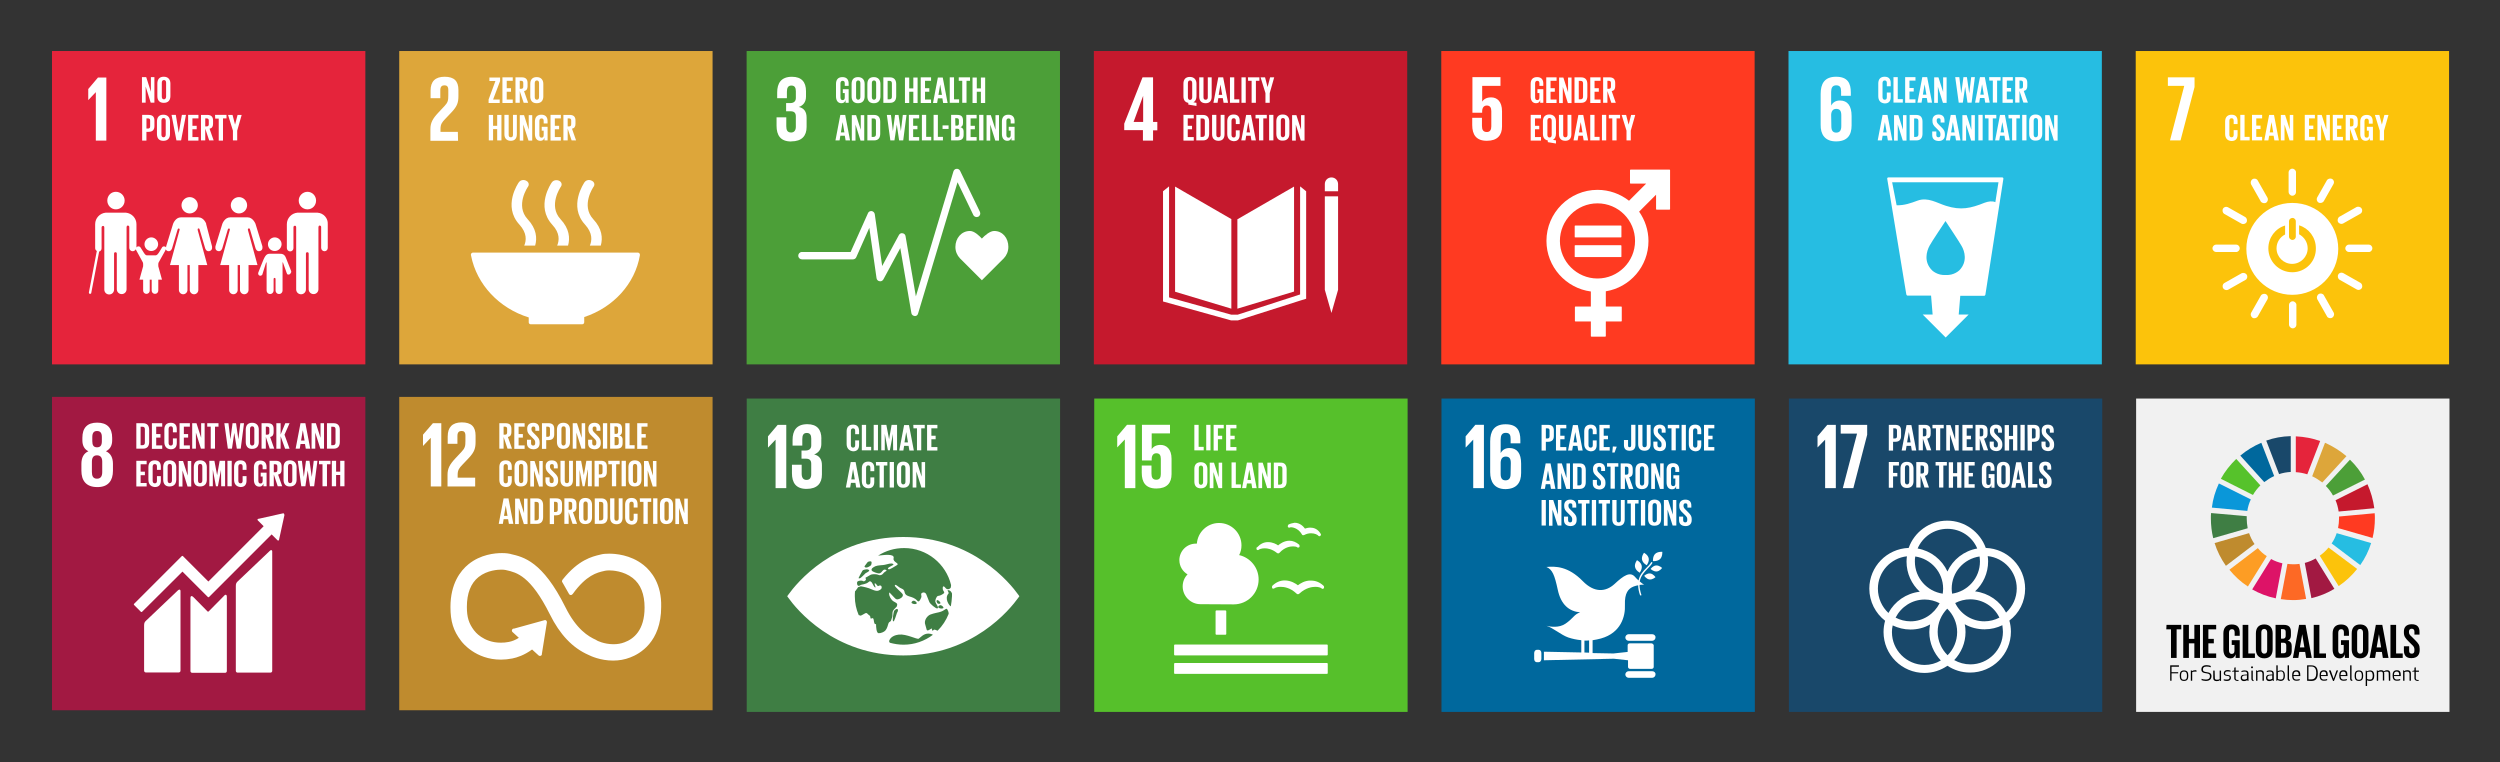 <?xml version="1.0" encoding="UTF-8"?>
<svg id="Layer_1" data-name="Layer 1" xmlns="http://www.w3.org/2000/svg" viewBox="0 0 1000 305">
  <rect x="0" y="0" width="1000" height="305" fill="#333333" stroke="none"/>
  <defs>
    <style>
      .cls-1, .cls-2, .cls-3, .cls-4, .cls-5, .cls-6, .cls-7, .cls-8, .cls-9, .cls-10, .cls-11, .cls-12, .cls-13, .cls-14, .cls-15, .cls-16, .cls-17, .cls-18, .cls-19, .cls-20, .cls-21 {
        stroke-width: 0px;
      }

      .cls-2 {
        fill: #4c9f38;
      }

      .cls-3 {
        fill: #26bde2;
      }

      .cls-4 {
        fill: #56c22b;
      }

      .cls-5 {
        fill: #56c02b;
      }

      .cls-6 {
        fill: #0a97d9;
      }

      .cls-7 {
        fill: #19486a;
      }

      .cls-8 {
        fill: #3f7e44;
      }

      .cls-9 {
        fill: #dda63a;
      }

      .cls-10 {
        fill: #dd1367;
      }

      .cls-11 {
        fill: #bf8b2e;
      }

      .cls-12 {
        fill: #c5192d;
      }

      .cls-13 {
        fill: #a21942;
      }

      .cls-14 {
        fill: #f1f1f1;
      }

      .cls-15 {
        fill: #fff;
      }

      .cls-16 {
        fill: #e5243b;
      }

      .cls-17 {
        fill: #fcc30b;
      }

      .cls-18 {
        fill: #fd6925;
      }

      .cls-19 {
        fill: #ff3a21;
      }

      .cls-20 {
        fill: #fd9d24;
      }

      .cls-21 {
        fill: #00689d;
      }
    </style>
  </defs>
  <path class="cls-14" d="M854.45,159.42h125.34v125.34h-125.34v-125.34Z"/>
  <path class="cls-4" d="M901.19,197.98c.78-1.4,1.79-2.65,2.96-3.82l-9.66-10.59c-2.41,2.34-4.52,4.99-6.15,7.95l12.85,6.47Z"/>
  <path class="cls-9" d="M924.87,190.5c1.48.7,2.8,1.56,4.05,2.49l9.66-10.52c-2.57-2.18-5.45-3.97-8.57-5.37l-5.14,13.4Z"/>
  <path class="cls-12" d="M946.99,193.7l-12.78,6.39c.62,1.4,1.01,2.96,1.25,4.52l14.26-1.32c-.47-3.43-1.4-6.62-2.73-9.58"/>
  <path class="cls-2" d="M933.2,198.21l12.78-6.39c-1.56-2.96-3.58-5.61-6-7.95l-9.66,10.52c1.17,1.17,2.1,2.41,2.88,3.82"/>
  <path class="cls-8" d="M898.69,207.33v-.86l-14.26-1.25c-.08.7-.08,1.4-.08,2.1,0,2.73.31,5.37.93,7.95l13.79-3.97c-.23-1.32-.39-2.65-.39-3.97"/>
  <path class="cls-17" d="M931.41,219.01c-1.01,1.25-2.18,2.34-3.51,3.27l7.56,12.15c2.8-1.87,5.3-4.21,7.4-6.85l-11.45-8.57Z"/>
  <path class="cls-19" d="M935.62,207.33c0,1.32-.16,2.65-.39,3.89l13.79,3.97c.62-2.49.93-5.14.93-7.87,0-.7,0-1.32-.08-2.03l-14.26,1.32v.7"/>
  <path class="cls-20" d="M903.13,219.25l-11.37,8.65c2.1,2.57,4.6,4.91,7.4,6.7l7.56-12.15c-1.4-.86-2.57-1.95-3.58-3.19"/>
  <path class="cls-6" d="M898.93,204.37c.23-1.64.7-3.12,1.4-4.6l-12.78-6.39c-1.4,3.04-2.41,6.23-2.8,9.66l14.18,1.32Z"/>
  <path class="cls-13" d="M933.75,235.53l-7.48-12.15c-1.4.78-2.8,1.4-4.36,1.79l2.65,14.1c3.27-.78,6.39-2.03,9.19-3.74"/>
  <path class="cls-3" d="M934.68,213.25c-.47,1.48-1.17,2.88-2.03,4.13l11.45,8.65c1.87-2.65,3.35-5.61,4.36-8.8l-13.79-3.97Z"/>
  <path class="cls-18" d="M919.8,225.55c-.86.16-1.79.16-2.65.16-.7,0-1.48-.08-2.18-.16l-2.65,14.1c1.56.23,3.19.39,4.83.39,1.79,0,3.58-.16,5.3-.47l-2.65-14.02h0Z"/>
  <path class="cls-16" d="M918.32,188.87c1.56.08,3.12.39,4.6.86l5.14-13.32c-3.04-1.09-6.31-1.71-9.74-1.87v14.33Z"/>
  <path class="cls-10" d="M912.95,225.32c-1.64-.39-3.12-.93-4.52-1.71l-7.56,12.15c2.88,1.64,6.08,2.88,9.43,3.58l2.65-14.02h0Z"/>
  <path class="cls-7" d="M911.63,189.64c1.48-.47,3.04-.78,4.67-.86v-14.33c-3.43.08-6.78.7-9.81,1.79l5.14,13.4Z"/>
  <path class="cls-11" d="M901.81,217.61c-.93-1.32-1.64-2.8-2.18-4.36l-13.79,3.97c1.01,3.27,2.57,6.31,4.52,9.11l11.45-8.72h0Z"/>
  <path class="cls-21" d="M905.7,192.84c1.25-.93,2.57-1.79,3.97-2.41l-5.14-13.32c-3.12,1.32-5.92,3.04-8.41,5.14l9.58,10.59Z"/>
  <path class="cls-1" d="M866.6,249.94h5.92v1.79h-1.87v11.45h-2.26v-11.45h-1.87l.08-1.79ZM877.74,257.34h-2.18v5.84h-2.26v-13.24h2.26v5.61h2.18v-5.61h2.26v13.24h-2.26v-5.84ZM881.17,249.94h5.3v1.79h-3.12v3.82h2.18v1.79h-2.18v4.05h3.12v1.79h-5.3v-13.24ZM892.7,256.09h3.19v7.09h-1.64v-1.48c-.31,1.01-.93,1.64-2.1,1.64-1.95,0-2.8-1.56-2.8-3.58v-6.39c0-2.1,1.01-3.58,3.35-3.58,2.49,0,3.19,1.4,3.19,3.35v1.17h-2.03v-1.32c0-.86-.31-1.32-1.09-1.32s-1.17.55-1.17,1.4v7.09c0,.78.31,1.4,1.09,1.4.7,0,1.09-.39,1.09-1.25v-2.34h-1.09v-1.87ZM897.06,249.94h2.26v11.45h2.65v1.79h-4.91v-13.24ZM902.36,259.75v-6.39c0-2.1,1.01-3.58,3.35-3.58s3.35,1.48,3.35,3.58v6.39c0,2.03-1.01,3.58-3.35,3.58s-3.35-1.56-3.35-3.58ZM906.87,260.06v-7.09c0-.78-.39-1.4-1.17-1.4s-1.17.55-1.17,1.4v7.09c0,.78.39,1.4,1.17,1.4.86,0,1.17-.55,1.17-1.4h0ZM910.22,249.94h3.19c2.26,0,2.96,1.01,2.96,2.88v1.32c0,1.09-.39,1.79-1.32,2.1,1.09.23,1.64,1.01,1.64,2.18v1.79c0,1.87-.86,2.88-3.04,2.88h-3.43v-13.16ZM912.4,255.47h.78c.7,0,1.09-.39,1.09-1.09v-1.64c0-.7-.31-1.09-1.09-1.09h-.78v3.82ZM912.4,257.18v4.13h1.01c.78,0,1.09-.39,1.09-1.09v-2.03c0-.7-.31-1.09-1.09-1.09h-1.01v.08h0ZM917.16,263.18l2.49-13.24h2.57l2.49,13.24h-2.26l-.39-2.41h-2.34l-.39,2.41h-2.18,0ZM919.96,258.97h1.79l-.86-5.3-.93,5.3h0ZM925.49,249.94h2.26v11.45h2.65v1.79h-4.91v-13.24ZM936.4,256.09h3.19v7.09h-1.64v-1.48c-.31,1.01-.93,1.64-2.1,1.64-1.95,0-2.8-1.56-2.8-3.58v-6.39c0-2.1,1.01-3.58,3.35-3.58,2.49,0,3.19,1.4,3.19,3.35v1.17h-2.03v-1.32c0-.86-.31-1.32-1.09-1.32s-1.17.55-1.17,1.4v7.09c0,.78.31,1.4,1.09,1.4.7,0,1.09-.39,1.09-1.25v-2.34h-1.09v-1.87h0ZM940.68,259.75v-6.39c0-2.1,1.01-3.58,3.35-3.58s3.35,1.48,3.35,3.58v6.39c0,2.03-1.01,3.58-3.35,3.58s-3.35-1.56-3.35-3.58ZM945.2,260.06v-7.09c0-.78-.39-1.4-1.17-1.4s-1.17.55-1.17,1.4v7.09c0,.78.39,1.4,1.17,1.4.86,0,1.17-.55,1.17-1.4h0ZM947.85,263.18l2.49-13.24h2.57l2.49,13.24h-2.26l-.39-2.41h-2.34l-.39,2.41h-2.18,0ZM950.65,258.97h1.79l-.86-5.3-.93,5.3h0ZM956.18,249.94h2.26v11.45h2.65v1.79h-4.91v-13.24ZM961.56,260.3v-1.79h2.1v1.79c0,.78.31,1.17,1.09,1.17.7,0,1.01-.47,1.01-1.17v-.55c0-.78-.31-1.25-1.01-1.87l-1.32-1.32c-1.25-1.25-1.87-2.03-1.87-3.51v-.47c0-1.64.93-2.88,3.12-2.88s3.12,1.09,3.12,3.04v1.09h-2.03v-1.17c0-.78-.39-1.17-1.09-1.17-.62,0-1.09.39-1.09,1.09v.31c0,.78.39,1.17,1.09,1.79l1.4,1.4c1.25,1.25,1.79,1.95,1.79,3.43v.62c0,1.79-1.01,3.12-3.27,3.12-2.18.08-3.04-1.25-3.04-2.96h0ZM871.27,269.33h-2.65v2.96h-.55v-6.15h3.51v.55h-2.96v2.18h2.65v.47h0ZM873.61,272.37c-1.4,0-1.71-.86-1.71-2.1s.31-2.1,1.71-2.1,1.71.86,1.71,2.1-.31,2.1-1.71,2.1ZM873.61,268.63c-1.09,0-1.17.7-1.17,1.64s.08,1.64,1.17,1.64,1.17-.7,1.17-1.64-.16-1.64-1.17-1.64ZM878.52,268.71c-.16-.08-.31-.08-.47-.08-.55,0-.86.08-1.17.23v3.43h-.55v-4.13h.31l.16.31c.39-.31.86-.39,1.32-.39.16,0,.31,0,.47.08v.55h-.08ZM881.17,267.77c0,.86.55.93,1.48,1.09,1.25.16,1.95.47,1.95,1.64,0,.86-.47,1.87-2.26,1.87-.55,0-1.32-.16-1.71-.31v-.55c.39.16.86.31,1.71.31,1.25,0,1.64-.62,1.64-1.32,0-.86-.39-1.01-1.4-1.17-1.48-.16-2.03-.55-2.03-1.56,0-.7.31-1.71,2.1-1.71.78,0,1.25.16,1.64.31v.55c-.55-.23-1.01-.31-1.64-.31-1.25,0-1.48.55-1.48,1.17ZM885.92,271.2c0,.55.31.7.86.7s.78-.08,1.09-.23v-3.43h.55v4.13h-.31l-.16-.31c-.39.31-.78.39-1.25.39-1.01,0-1.4-.47-1.4-1.25v-2.96h.55l.08,2.96ZM890.9,269.96c1.17.08,1.48.47,1.48,1.17,0,.62-.39,1.25-1.64,1.25-.39,0-.93-.08-1.25-.23v-.47c.23.08.62.16,1.25.16.86,0,1.09-.39,1.09-.78s-.08-.62-.93-.7c-1.17-.08-1.4-.55-1.4-1.09s.39-1.25,1.56-1.25c.39,0,.86.08,1.17.23v.47c-.31-.08-.62-.16-1.17-.16-.78,0-1.01.31-1.01.7-.08.47.08.62.86.7ZM895.42,272.37h-.39c-.7,0-1.32-.31-1.32-1.09v-2.65h-.86v-.23l.86-.23v-1.09l.55-.16v1.32h1.25v.47h-1.25v2.57c0,.47.23.7.78.7h.31l.08.39h0ZM897.84,268.63c-.55,0-.93.08-1.25.23v-.47c.39-.16.86-.23,1.25-.23,1.25,0,1.56.55,1.56,1.4v2.8h-.31l-.16-.31c-.39.23-.86.39-1.25.39-1.09,0-1.4-.62-1.4-1.32s.39-1.25,1.48-1.25l1.09-.08v-.23c-.08-.7-.31-.93-1.01-.93ZM897.68,270.19c-.55.08-.86.39-.86.86,0,.39.08.78.86.78.47,0,.7-.16,1.09-.31v-1.4l-1.09.08ZM900.8,266.53c.23,0,.39.16.39.39s-.16.39-.39.39-.39-.16-.39-.39c0-.16.16-.39.39-.39ZM900.56,271.51v-3.27h.55v3.35c0,.31.08.39.31.39v.47c-.55-.08-.86-.31-.86-.93h0ZM904.93,269.33c0-.55-.31-.7-.86-.7s-.78.08-1.09.23v3.43h-.55v-4.13h.31l.16.31c.39-.31.78-.39,1.25-.39,1.01,0,1.4.47,1.4,1.25v2.96h-.55v-2.96h-.08ZM907.96,268.63c-.55,0-.93.08-1.25.23v-.47c.39-.16.86-.23,1.25-.23,1.25,0,1.56.55,1.56,1.4v2.8h-.31l-.16-.31c-.39.23-.86.39-1.25.39-1.09,0-1.4-.62-1.4-1.32s.39-1.25,1.48-1.25l1.09-.08v-.23c-.08-.7-.23-.93-1.01-.93ZM907.81,270.19c-.55.08-.86.39-.86.86,0,.39.08.78.86.78.47,0,.7-.16,1.09-.31v-1.4l-1.09.08ZM913.96,270.27c0,1.17-.39,2.1-1.71,2.1-.47,0-.86-.16-1.25-.39l-.16.31h-.31v-6.15h.55v2.34c.39-.23.78-.31,1.17-.31,1.32-.08,1.71.93,1.71,2.1ZM911.16,268.87v2.73c.31.16.62.23,1.17.23,1.01,0,1.09-.78,1.09-1.64s-.16-1.64-1.09-1.64c-.55.08-.86.16-1.17.31h0ZM915.05,271.51v-5.37h.55v5.37c0,.31.08.39.31.39v.47c-.55,0-.86-.23-.86-.86ZM918.56,268.09c1.4,0,1.56.93,1.56,2.1v.23h-2.73c0,.7.23,1.4,1.17,1.4.62,0,.93-.08,1.32-.23v.47c-.47.23-.93.23-1.32.23-1.4,0-1.71-.93-1.71-2.1s.31-2.1,1.71-2.1h0ZM917.39,270.03h2.1c0-.7-.08-1.4-1.01-1.4-.86,0-1.01.7-1.09,1.4h0ZM922.84,272.29v-6.15h1.71c2.03,0,2.57,1.32,2.57,3.12s-.55,3.12-2.57,3.12l-1.71-.08ZM923.39,271.75h1.17c1.48,0,1.95-1.09,1.95-2.57s-.47-2.57-1.95-2.57h-1.17v5.14ZM929.54,268.09c1.4,0,1.56.93,1.56,2.1v.23h-2.73c0,.7.23,1.4,1.17,1.4.62,0,.93-.08,1.32-.23v.47c-.47.23-.93.23-1.32.23-1.4,0-1.71-.93-1.71-2.1s.31-2.1,1.71-2.1h0ZM928.37,270.03h2.1c0-.7-.08-1.4-1.01-1.4s-1.09.7-1.09,1.4h0ZM932.27,268.16l1.17,3.35,1.17-3.35h.62l-1.64,4.21h-.39l-1.64-4.21h.7,0ZM937.41,268.09c1.4,0,1.56.93,1.56,2.1v.23h-2.73c0,.7.23,1.4,1.17,1.4.62,0,.93-.08,1.32-.23v.47c-.47.23-.93.23-1.32.23-1.4,0-1.71-.93-1.71-2.1s.31-2.1,1.71-2.1h0ZM936.24,270.03h2.1c0-.7-.08-1.4-1.01-1.4s-1.09.7-1.09,1.4h0ZM940.06,271.51v-5.37h.55v5.37c0,.31.08.39.31.39v.47c-.55,0-.86-.23-.86-.86ZM943.56,272.37c-1.4,0-1.71-.86-1.71-2.1s.31-2.1,1.71-2.1,1.71.86,1.71,2.1-.31,2.1-1.71,2.1ZM943.56,268.63c-1.09,0-1.17.7-1.17,1.64s.08,1.64,1.17,1.64,1.17-.7,1.17-1.64-.16-1.64-1.17-1.64ZM946.83,272.06v2.34h-.55v-6.15h.31l.16.31c.39-.23.86-.39,1.25-.39,1.32,0,1.71.93,1.71,2.1s-.39,2.1-1.71,2.1c-.39,0-.86-.08-1.17-.31ZM949.09,270.27c0-.78-.16-1.64-1.09-1.64-.55,0-.86.08-1.17.23v2.73c.31.16.62.23,1.17.23.93.08,1.09-.78,1.09-1.56ZM955.48,269.33c0-.55-.31-.7-.78-.7-.55,0-.78.08-1.09.23,0,.16.08.23.08.39v2.96h-.55v-2.88c0-.55-.31-.7-.78-.7s-.78.08-1.09.23v3.43h-.55v-4.13h.31l.16.31c.39-.31.86-.39,1.17-.39.55,0,.93.16,1.17.47.39-.31.86-.47,1.25-.47.86,0,1.32.39,1.32,1.25v2.96h-.55l-.08-2.96ZM958.75,268.09c1.4,0,1.56.93,1.56,2.1v.23h-2.73c0,.7.23,1.4,1.17,1.4.62,0,.93-.08,1.32-.23v.47c-.47.23-.93.23-1.32.23-1.4,0-1.71-.93-1.71-2.1s.31-2.1,1.71-2.1h0ZM957.58,270.03h2.1c0-.7-.08-1.4-1.01-1.4s-1.09.7-1.09,1.4h0ZM963.74,269.33c0-.55-.31-.7-.86-.7s-.78.08-1.09.23v3.43h-.55v-4.13h.31l.16.31c.39-.31.78-.39,1.25-.39,1.01,0,1.4.47,1.4,1.25v2.96h-.55v-2.96h-.08ZM967.48,272.37h-.39c-.7,0-1.32-.31-1.32-1.09v-2.65h-.86v-.23l.86-.23v-1.09l.55-.16v1.32h1.25v.47h-1.25v2.57c0,.47.23.7.78.7h.31l.08.39h0Z"/>
  <path class="cls-16" d="M20.8,20.41h125.34v125.34H20.8V20.41Z"/>
  <path class="cls-15" d="M38.25,36.93h.08v19.32h4.21v-25.24h-3.35l-3.89,4.6v4.44l2.96-3.12ZM123,83.74c1.95,0,3.43-1.56,3.43-3.51s-1.56-3.51-3.43-3.51-3.51,1.56-3.51,3.51,1.56,3.51,3.51,3.51ZM127.05,85.07h-8.1c-2.34.23-4.21,2.18-4.21,4.6v9.58c0,.7.62,1.32,1.32,1.32.78,0,1.32-.62,1.32-1.32v-8.26c0-.31.08-.7.62-.7.39,0,.47.39.47.7v24.77c0,1.09.86,1.95,1.95,1.95s1.95-.86,1.95-1.95v-14.33c0-.16.08-.55.55-.55s.55.39.55.55v14.26c0,1.09.86,1.95,1.95,1.95s1.95-.86,1.95-1.95v-24.77c0-.23.08-.7.47-.7.55,0,.62.39.62.7v8.26c0,.7.62,1.32,1.32,1.32.78,0,1.32-.62,1.32-1.32v-9.5c.16-2.41-1.71-4.44-4.05-4.6h0ZM95.58,85.38c1.79,0,3.27-1.48,3.27-3.27s-1.48-3.27-3.27-3.27-3.27,1.48-3.27,3.27,1.48,3.27,3.27,3.27ZM99.47,91.38c.47-.16.55.47.55.47l2.18,7.4s.39,1.56,1.79,1.17.93-2.03.93-2.03l-2.73-8.88s-1.01-2.57-3.12-2.57h-7.01c-2.18,0-3.12,2.57-3.12,2.57l-2.73,8.88s-.47,1.64.93,2.03,1.79-1.17,1.79-1.17l2.18-7.4s.16-.55.55-.47c.47.16.23.7.23.7l-3.82,13.94h3.58v9.97c0,.93.78,1.71,1.71,1.71s1.71-.78,1.71-1.71v-9.97h.93v9.97c0,.93.78,1.71,1.71,1.71s1.71-.78,1.71-1.71v-9.97h3.58l-3.82-13.94s-.16-.55.23-.7h0ZM75.87,85.38c1.79,0,3.27-1.48,3.27-3.27s-1.48-3.27-3.27-3.27-3.27,1.48-3.27,3.27,1.48,3.27,3.27,3.27ZM82.49,89.51s-.93-2.57-3.12-2.57h-7.01c-2.18,0-3.12,2.57-3.12,2.57l-2.73,8.88s-.08.23-.08.55c-.16-.23-.47-.39-.78-.39-.39,0-.7.16-.86.47-.08.08-1.32,2.34-1.79,2.73-.47.47-.86.39-.86.39h-3.27s-.39.08-.86-.39c-.39-.39-1.71-2.73-1.79-2.73-.16-.31-.47-.47-.86-.47-.31,0-.62.16-.78.47v-9.35c0-2.41-1.87-4.36-4.21-4.6h-8.1c-2.34.23-4.21,2.18-4.21,4.6v9.58c0,.55.31.93.7,1.17,0,0-.08.08-.08.16l-3.12,16.36c-.08.31.16.55.39.62h.08c.23,0,.47-.16.47-.39l3.12-16.36v-.16c.62-.16,1.01-.7,1.01-1.32v-8.26c0-.31.08-.7.62-.7.39,0,.47.39.47.7v24.77c0,1.09.86,1.95,1.95,1.95s1.95-.86,1.95-1.95v-14.41c0-.16.08-.55.55-.55s.55.39.55.55v14.26c0,1.09.86,1.95,1.95,1.95s1.95-.86,1.95-1.95v-24.77c0-.23.08-.7.47-.7.55,0,.62.39.62.7v8.26c0,.7.62,1.32,1.32,1.32.55,0,1.01-.31,1.25-.78,0,.08.08.16.08.16l2.73,4.99s.16.31.16.62v1.01l-1.48,5.37h1.48v4.36c0,.78.62,1.32,1.32,1.32.78,0,1.32-.62,1.32-1.32v-4.36h.78v4.36c0,.78.62,1.32,1.32,1.32.78,0,1.32-.62,1.32-1.32v-4.36h1.48l-1.48-5.37v-.93c0-.31.16-.62.16-.62l2.57-4.6s.16-.31.23-.62c.16.31.39.55.78.7,1.4.39,1.79-1.17,1.79-1.17l2.18-7.4s.16-.55.55-.47c.47.16.23.7.23.7l-3.82,13.94h3.58v9.97c0,.93.78,1.71,1.71,1.71s1.71-.78,1.71-1.71v-9.97h.93v9.97c0,.93.78,1.71,1.71,1.71s1.71-.78,1.71-1.71v-9.97h3.58l-3.82-13.94s-.16-.62.23-.7c.47-.16.55.47.55.47l2.18,7.4s.39,1.56,1.79,1.17.93-2.03.93-2.03l-2.34-8.88ZM109.91,100.41c1.48,0,2.73-1.25,2.73-2.73s-1.25-2.73-2.73-2.73-2.73,1.25-2.73,2.73c0,1.56,1.17,2.73,2.73,2.73ZM116.38,108.2c0-.08-1.71-4.28-1.95-4.91-.62-1.79-1.71-1.79-2.8-1.79h-3.82c-1.4.08-1.87.78-3.43,4.83-.23.55-1.01,2.49-1.01,2.57-.16.31-.23,1.01.39,1.32.78.31,1.17-.39,1.17-.39l1.48-4.75s.23-.31.23,0v11.14c0,.78.62,1.4,1.4,1.4s1.4-.62,1.4-1.4v-4.44s-.08-.62.39-.62.39.62.39.62v4.44c0,.78.62,1.4,1.4,1.4s1.4-.62,1.4-1.4v-11.14c0-.31.16-.08.16-.08l1.17,3.27s.47,1.48.62,1.48c.55.23,1.17,0,1.32-.55.31-.31.23-.7.08-1.01h0ZM46.35,83.74c1.95,0,3.51-1.56,3.51-3.51s-1.56-3.51-3.51-3.51-3.43,1.56-3.43,3.51,1.56,3.51,3.43,3.51Z"/>
  <path class="cls-15" d="M60.52,100.41c1.48,0,2.73-1.25,2.73-2.73s-1.25-2.73-2.73-2.73-2.73,1.25-2.73,2.73c0,1.56,1.25,2.73,2.73,2.73ZM58.26,34.59v6.47h-1.48v-10.2h1.71l1.87,5.84v-5.84h1.4v10.2h-1.48l-2.03-6.47ZM62.94,38.41v-4.99c0-1.64.78-2.73,2.57-2.73s2.65,1.17,2.65,2.73v4.99c0,1.56-.78,2.73-2.65,2.73s-2.57-1.17-2.57-2.73ZM66.44,38.64v-5.53c0-.62-.23-1.09-.86-1.09s-.86.47-.86,1.09v5.53c0,.62.23,1.09.86,1.09.55,0,.86-.47.86-1.09ZM56.86,45.96h2.57c1.71,0,2.34.86,2.34,2.26v2.18c0,1.4-.62,2.34-2.34,2.34h-.86v3.51h-1.71v-10.28ZM58.58,47.37v4.05h.62c.62,0,.86-.31.86-.86v-2.34c0-.55-.23-.86-.86-.86h-.62ZM62.78,53.6v-4.99c0-1.64.78-2.73,2.57-2.73s2.65,1.17,2.65,2.73v4.99c0,1.56-.78,2.73-2.65,2.73s-2.57-1.17-2.57-2.73ZM66.29,53.83v-5.53c0-.62-.23-1.09-.86-1.09s-.86.47-.86,1.09v5.53c0,.62.23,1.09.86,1.09.55,0,.86-.47.86-1.09ZM74.39,45.96l-1.95,10.2h-1.87l-1.95-10.2h1.71l1.17,7.17,1.25-7.17h1.64,0ZM75.25,45.96h4.13v1.4h-2.41v2.96h1.71v1.4h-1.71v3.12h2.41v1.4h-4.13v-10.28h0ZM82.1,51.49v4.67h-1.71v-10.2h2.49c1.71,0,2.34.86,2.34,2.26v1.32c0,1.09-.39,1.71-1.4,1.95l1.64,4.67h-1.79l-1.56-4.67h0ZM82.1,47.37v3.19h.55c.62,0,.86-.31.86-.86v-1.48c0-.55-.23-.86-.86-.86h-.55ZM86,45.96h4.6v1.4h-1.4v8.88h-1.71v-8.8h-1.4l-.08-1.48h0ZM94.88,52.27v3.89h-1.71v-3.89l-1.95-6.31h1.79l1.01,3.89,1.01-3.89h1.64l-1.79,6.31h0Z"/>
  <path class="cls-8" d="M298.69,159.42h125.34v125.34h-125.34v-125.34Z"/>
  <path class="cls-15" d="M314.51,169.94v25.32h-4.28v-19.4l-2.96,3.12h-.08v-4.44l3.89-4.6h3.43ZM328.53,175.47v2.18c0,2.1-1.17,3.51-2.88,4.13,2.1.47,3.12,1.95,3.12,4.28v3.74c0,3.51-1.87,5.76-6.15,5.76s-5.84-2.49-5.84-6.31v-3.35h3.89v3.58c0,1.48.55,2.49,1.95,2.49,1.32,0,1.87-.93,1.87-2.26v-4.21c0-1.32-.62-2.03-2.1-2.03h-1.79v-3.27h1.64c1.4,0,2.26-.7,2.26-2.03v-2.73c0-1.4-.47-2.26-1.79-2.26s-1.79.86-1.79,2.49v2.57h-3.89v-2.26c0-3.74,1.56-6.31,5.92-6.31,3.89,0,5.61,2.18,5.61,5.76M407.36,237.94c-3.27-4.6-18.23-23.14-46.04-23.14s-42.69,18.46-46.04,23.14c-.16.23-.23.39-.39.55.08.16.23.31.39.55,3.27,4.6,18.23,23.14,46.04,23.14s42.69-18.46,46.04-23.14c.16-.23.23-.39.39-.55-.16-.16-.23-.39-.39-.55M345.82,226.49c.23-.39,1.09-1.4,1.17-1.56.23-.31.62-.31.93-.39s.7.08.7.31c.08.23-.08,1.09-.23,1.25-.39.39-1.48,1.01-2.03.93-.39-.08-.62-.39-.55-.55M344.89,228.44q.08-.08.08-.16c.31-.39,1.01-.47,1.56-.55.47-.08,1.09.16,1.17.47.08.31-1.17.93-1.48,1.09-.7.62-1.71,1.87-2.34,2.03-.23.08-.39,0-.47-.08.39-.86.93-1.87,1.48-2.8M355.25,249.78c-.39,1.48-.78,2.03-1.17,2.49-.39.47-1.79,1.09-2.65,1.01-.86-.08-1.01-2.41-1.01-3.58,0-.39-.62.86-.93-1.71-.23-1.64-1.25.16-1.32-.93-.08-1.09-.62-.86-1.17-1.56s-1.25.08-1.95.39c-.78.31-.47.55-1.48.16h-.08c-1.01-2.34-1.56-4.83-1.56-7.56,0-.62,0-1.32.08-1.95,0-.08.08-.16.16-.16,1.01-1.25,1.01-1.48,1.01-1.48l1.17-.39s1.79.31,3.19.78c1.09.39,2.88,1.4,3.89.93.78-.31,1.32-.7,1.25-1.32-.08-.78-.7-.93-1.4-.47-.31.16-.86-1.17-1.32-1.09-.47.08.55,1.64.16,1.64-.39.08-1.17-1.64-1.32-1.87-.16-.23-.7-.93-1.25-.39-1.17,1.09-2.96,1.01-3.35,1.32-1.17.86-1.4-.31-1.4-.93.08-.16.08-.31.16-.47.39-.39,1.71-.55,2.18-.23s.86-.08,1.09-.31c.23-.23.16-.55,0-.78s.23-.47.55-.55c.23-.08,1.09-.7,1.48-.86.31-.23,2.1-.39,2.96,0,.78.39,1.56.08,1.95-.39.47-.62,1.09-1.01,1.4-1.17.31-.16-.7-1.01-1.48-.08-.78,1.01-1.17,1.09-1.56,1.09s-2.57-.55-2.88-1.25c-.23-.7.7-1.25,1.56-1.64s3.12-.39,3.66-.55c1.17-.23,2.65-.86,3.43-.31.78.47-3.12,1.4-1.87,2.1.47.23,2.49-1.17,3.19-1.56,1.64-.86-1.64-1.17-1.17-2.88.47-1.95-4.05-1.25-6.23-1.01,3.04-1.95,6.54-3.04,10.44-3.04,9.11,0,16.75,6.31,18.77,14.8,0,.39-.08.7-.08.86-.16.7-1.48,1.32-2.26.16-.23-.31-1.01-1.09-1.01.31,0,1.32,1.32,1.48.08,2.26-1.25.78-1.48.62-2.03.78-.55.23-1.09,1.56-1.01,2.34.16.7,1.87,2.73.62,2.65-.31,0-2.65-1.64-3.04-2.65-.39-1.09-.86-2.1-1.17-2.96-.31-.78-1.17-1.01-1.79-.55-.7.47.16.93-.31,1.95-.47,1.01-.86,1.87-1.56,1.09-1.87-2.18-4.6-1.09-5.06-3.51-.23-1.32-1.32-1.17-2.26-1.95-.93-.7-1.48-1.17-1.64-.62-.16.47,2.96,2.96,3.19,3.58.31.93-.93,1.79-1.87,1.95-.93.23-1.32-.55-2.26-1.48s-1.32-1.64-1.32-.86c-.08,1.09.86,2.65,1.79,3.19.78.47,1.64.7,1.4,1.56-.23.78,0,.31-.86,1.25-.86.86-1.01,1.17-1.01,2.34.08,1.25-.23,1.25-.47,2.26-.39,1.17-.86.31-1.25,1.79M376.05,242.07c.62-.08,1.64.86,1.25,1.17s-1.32.23-1.87-.16c-.47-.39.31-1.01.62-1.01M375.19,241.45c-.23-.08-.39-.31-.55-.78s.23-.78.62-.55.93.78.93,1.09c0,.39-.78.39-1.01.23M366.62,241.45c-.39.31-1.32.23-1.87-.16-.47-.39.31-1.01.62-1.01.7-.08,1.64.86,1.25,1.17M358.75,245.26c-.23.47-1.01,3.66-1.48,3.27-.47-.39.23-3.74.31-4.05.78-1.32,2.41-1.25,1.17.78M361.4,257.88c-1.87,0-3.74-.31-5.45-.78-.23-.23-.39-.55-.23-.93.62-1.56,2.41-2.18,3.82-2.34,3.12-.31,7.24,2.03,7.95,1.64.62-.39,1.95-2.1,3.89-2.03,1.32.08,1.32.31,1.79.47-3.27,2.49-7.4,3.97-11.76,3.97M375.03,252.27c-.16-.08-.39-.16-.62-.23-1.09-.55-.93.31-1.48.16s.62-1.4-1.01-.39c-1.56,1.01-1.17-.16-1.79-1.87-.7-1.71.78-3.66,2.03-4.13,1.71-.62,2.73-.7,3.51-.93,2.34-.55,2.8-1.95,3.27-1.09l.23.47c.16.23.31.78.31,1.25-1.01,2.57-2.49,4.83-4.44,6.78M380.33,242.54c-.55-.16-2.73-3.12-.93-5.14.31-.31-.55-1.25-.31-1.32.93-.08,1.4.55,1.71,1.32v1.09c-.08,1.4-.23,2.73-.47,4.05M338.65,177.57v-4.99c0-1.64.78-2.73,2.57-2.73s2.41,1.09,2.41,2.57v1.25h-1.56v-1.32c0-.62-.23-1.01-.86-1.01s-.86.47-.86,1.09v5.53c0,.62.23,1.09.86,1.09s.86-.39.86-1.01v-1.87h1.56v1.79c0,1.48-.62,2.57-2.41,2.57-1.79-.23-2.57-1.4-2.57-2.96h0ZM344.73,169.94h1.71v8.8h2.03v1.4h-3.74v-10.2ZM349.48,169.94h1.71v10.2h-1.71v-10.2ZM357.19,173.52l-1.25,6.62h-.78l-1.25-6.62v6.62h-1.4v-10.2h2.03l1.09,5.76,1.01-5.76h2.18v10.2h-1.56l-.08-6.62h0ZM359.69,180.22l1.95-10.2h1.95l1.95,10.2h-1.79l-.31-1.87h-1.79l-.31,1.87h-1.64ZM361.79,176.95h1.4l-.7-4.13-.7,4.13h0ZM365.3,169.94h4.6v1.4h-1.4v8.8h-1.71v-8.8h-1.4l-.08-1.4h0ZM370.83,169.94h4.13v1.4h-2.41v2.96h1.71v1.4h-1.71v3.12h2.41v1.4h-4.13v-10.28h0ZM338.34,195.02l1.95-10.2h1.95l1.95,10.2h-1.71l-.31-1.87h-1.79l-.31,1.87h-1.71ZM340.52,191.75h1.4l-.7-4.13-.7,4.13h0ZM344.73,192.37v-4.99c0-1.64.78-2.73,2.57-2.73s2.41,1.09,2.41,2.57v1.25h-1.56v-1.32c0-.62-.23-1.01-.86-1.01s-.86.47-.86,1.09v5.53c0,.62.23,1.09.86,1.09s.86-.39.86-1.01v-1.87h1.56v1.79c0,1.48-.62,2.57-2.41,2.57-1.87-.16-2.57-1.4-2.57-2.96h0ZM350.34,184.81h4.6v1.4h-1.4v8.8h-1.71v-8.8h-1.4l-.08-1.4h0ZM355.87,184.81h1.71v10.2h-1.71v-10.2ZM358.75,192.37v-4.99c0-1.64.78-2.73,2.57-2.73s2.65,1.17,2.65,2.73v4.99c0,1.56-.78,2.73-2.65,2.73-1.79.08-2.57-1.17-2.57-2.73ZM362.18,192.68v-5.53c0-.62-.23-1.09-.86-1.09s-.86.47-.86,1.09v5.53c0,.62.23,1.09.86,1.09.62-.08.86-.47.86-1.09ZM366.54,188.55v6.47h-1.48v-10.2h1.71l1.87,5.84v-5.84h1.4v10.2h-1.48l-2.03-6.47Z"/>
  <path class="cls-5" d="M437.7,159.42h125.34v125.34h-125.34v-125.34Z"/>
  <path class="cls-15" d="M446.89,174.53v4.44l2.96-3.12h.08v19.4h4.21v-25.32h-3.35l-3.89,4.6ZM464.26,177.96c-1.71,0-2.88.62-3.58,1.71v-6.31h7.32v-3.43h-11.22v14.26h3.89v-.55c0-1.48.7-2.34,1.87-2.34,1.32,0,1.79.86,1.79,2.26v6.08c0,1.32-.47,2.26-1.79,2.26-1.48,0-1.95-.93-1.95-2.49v-3.19h-3.89v2.88c0,3.82,1.56,6.31,5.84,6.31s6.08-2.26,6.08-5.76v-6.15c0-3.89-2.1-5.53-4.36-5.53"/>
  <path class="cls-15" d="M490.2,244.17c.16,0,.31.16.31.31v9.11c0,.16-.16.31-.31.31h-3.66c-.16,0-.31-.16-.31-.31v-9.11c0-.16.16-.31.31-.31h3.66ZM530.79,257.8h-60.84c-.16,0-.31.16-.31.31v3.74c0,.16.16.31.31.31h60.84c.16,0,.31-.16.31-.31v-3.74c0-.16-.16-.31-.31-.31M530.79,265.2h-60.84c-.16,0-.31.16-.31.31v3.74c0,.16.16.31.31.31h60.84c.16,0,.31-.16.31-.31v-3.74c0-.16-.16-.31-.31-.31M519.18,234.12c-.78-.62-2.8-1.95-5.3-1.95-1.79,0-3.43.7-4.91,2.1-.08.08-.16.23-.16.39v.31c0,.16.08.31.16.39.16.08.23.16.47.08h.08c.08-.08.23-.08.31-.16.31-.23,1.17-.55,2.41-.55,1.32,0,3.82.31,6.31,2.65l.08.08c.16.16.31.23.55.23.16,0,.39-.08.55-.23l.08-.08c2.49-2.26,4.99-2.65,6.31-2.65,1.25,0,2.1.31,2.41.55.08.08.16.16.31.23.08,0,.23.08.39,0,.23-.08.39-.23.39-.47v-.31c0-.16-.08-.31-.16-.39-1.48-1.4-3.12-2.1-4.99-2.1-2.49-.16-4.52,1.25-5.3,1.87M515.44,209.82c-.16.08-.23.16-.23.31l-.08.23c-.08.16,0,.31.08.47.08.16.23.23.39.23h.08c.08,0,.23,0,.31-.08.08,0,.16-.08.39-.08s2.73.08,4.36,2.8v.08c.08.16.23.23.39.31h.16c.08,0,.23,0,.31-.08h.08c.86-.47,1.79-.7,2.73-.7,1.56,0,2.57.62,2.8.86l.23.23c.08,0,.16.08.23.08h.16c.08,0,.16,0,.23-.08.16-.08.23-.16.23-.31l.08-.16v-.16c0-.08,0-.16-.08-.23-1.17-2.03-2.88-2.49-4.13-2.49-.93,0-1.71.23-2.18.39-.55-.78-1.95-2.34-4.13-2.34-.86.16-1.64.31-2.41.7M502.59,219.25v.31c0,.16.08.31.23.39s.31.08.39.08h.08c.08-.08.16-.08.23-.16.23-.16,1.09-.55,2.34-.55,1.17,0,2.96.31,4.83,1.79l.08.08c.16.08.31.16.47.16h.08c.16,0,.39-.08.47-.23l.08-.08c2.03-2.18,4.21-2.49,5.37-2.49.78,0,1.4.16,1.56.31.08.08.16.16.31.16h.39c.23-.08.39-.31.31-.55v-.23c0-.16-.08-.23-.16-.39-1.25-1.01-2.49-1.56-3.89-1.56-2.1,0-3.82,1.25-4.52,1.87-.62-.47-2.18-1.32-4.05-1.32-1.64,0-3.04.7-4.28,2.03-.31.08-.31.23-.31.39M471.74,224.07c0-3.66,2.96-6.62,6.62-6.62h.39c.31-4.6,4.21-8.26,8.88-8.26,4.91,0,8.96,3.97,8.96,8.96,0,1.4-.31,2.73-.93,3.89,4.44,1.01,7.79,4.99,7.79,9.74,0,5.53-4.44,9.97-9.97,9.97-.39,0-13.32-.08-13.32-.08-3.89,0-7.09-3.19-7.09-7.09,0-1.87.7-3.58,1.95-4.83-1.87-1.09-3.27-3.19-3.27-5.69h0Z"/>
  <path class="cls-15" d="M477.74,169.94h1.71v8.8h2.03v1.4h-3.74v-10.2h0ZM482.49,169.94h1.71v10.2h-1.71v-10.2ZM485.45,169.94h4.05v1.4h-2.34v2.96h1.71v1.4h-1.71v4.52h-1.71v-10.28h0ZM490.44,169.94h4.13v1.4h-2.41v2.96h1.71v1.4h-1.71v3.12h2.41v1.4h-4.13v-10.28h0Z"/>
  <path class="cls-15" d="M477.74,192.6v-4.99c0-1.64.78-2.73,2.57-2.73s2.65,1.17,2.65,2.73v4.99c0,1.56-.78,2.73-2.65,2.73s-2.57-1.17-2.57-2.73ZM481.24,192.84v-5.53c0-.62-.23-1.09-.86-1.09s-.86.47-.86,1.09v5.53c0,.62.23,1.09.86,1.09.55,0,.86-.47.86-1.09ZM485.37,188.79v6.47h-1.48v-10.2h1.71l1.87,5.84v-5.84h1.4v10.2h-1.48l-2.03-6.47ZM492.62,184.97h1.71v8.8h2.03v1.4h-3.74v-10.2ZM496.82,195.25l1.95-10.2h1.95l1.95,10.2h-1.79l-.31-1.87h-1.79l-.31,1.87h-1.64ZM499.01,191.98h1.4l-.7-4.13-.7,4.13h0ZM504.85,188.79v6.47h-1.48v-10.2h1.71l1.87,5.84v-5.84h1.4v10.2h-1.48l-2.03-6.47ZM514.66,187.77v4.75c0,1.56-.62,2.73-2.49,2.73h-2.65v-10.2h2.65c1.79-.08,2.49,1.09,2.49,2.73ZM511.94,193.85c.7,0,1.01-.39,1.01-1.01v-5.37c0-.62-.23-1.01-1.01-1.01h-.7v7.4h.7Z"/>
  <path class="cls-21" d="M576.59,159.42h125.34v125.34h-125.34v-125.34Z"/>
  <path class="cls-15" d="M586.25,174.53v4.44h.08l2.96-3.12v19.4h4.28v-25.32h-3.43l-3.89,4.6ZM608.45,189.18v-3.74c0-4.13-1.64-6.23-4.67-6.23-1.79,0-2.88.86-3.51,2.03v-5.45c0-1.56.47-2.65,2.03-2.65s1.95.86,1.95,2.49v1.71h3.89v-1.32c0-3.74-1.25-6.31-5.92-6.31s-6.15,2.88-6.15,6.85v12.31c0,3.89,1.71,6.78,6.15,6.78,4.44-.08,6.23-2.57,6.23-6.47M604.24,189.57c0,1.64-.62,2.57-2.03,2.57s-1.95-.93-1.95-2.57v-4.6c.08-1.4.7-2.34,2.03-2.34,1.48,0,2.03.86,2.03,2.57l-.08,4.36h0Z"/>
  <path class="cls-15" d="M616.63,169.94h2.57c1.71,0,2.34.86,2.34,2.26v2.18c0,1.4-.62,2.34-2.34,2.34h-.86v3.51h-1.71v-10.28ZM618.34,171.34v4.05h.62c.62,0,.86-.31.86-.86v-2.34c0-.55-.23-.86-.86-.86h-.62ZM622.39,169.94h4.13v1.4h-2.41v2.96h1.71v1.4h-1.71v3.12h2.41v1.4h-4.13v-10.28h0ZM627.22,180.22l1.95-10.2h1.95l1.95,10.2h-1.79l-.31-1.87h-1.79l-.31,1.87h-1.64ZM629.4,176.95h1.4l-.7-4.13-.7,4.13h0ZM633.69,177.57v-4.99c0-1.64.78-2.73,2.57-2.73s2.41,1.09,2.41,2.57v1.25h-1.56v-1.32c0-.62-.23-1.01-.86-1.01s-.86.47-.86,1.09v5.53c0,.62.23,1.09.86,1.09s.86-.39.86-1.01v-1.87h1.56v1.79c0,1.48-.62,2.57-2.41,2.57-1.79-.23-2.57-1.4-2.57-2.96h0ZM639.76,169.94h4.13v1.4h-2.41v2.96h1.71v1.4h-1.71v3.12h2.41v1.4h-4.13v-10.28h0ZM646.7,178.66l-.86,2.34h-.93l.23-2.41,1.56.08ZM654.18,169.94v7.95c0,1.48-.62,2.41-2.34,2.41s-2.26-1.01-2.26-2.26v-2.03h1.64v2.1c0,.55.16.78.62.78s.62-.31.62-.86v-8.1h1.71ZM660.25,169.94v7.71c0,1.56-.7,2.65-2.41,2.65s-2.57-1.01-2.57-2.65v-7.71h1.71v7.95c0,.62.23,1.01.86,1.01s.86-.39.86-1.01v-7.95h1.56ZM661.34,177.96v-1.32h1.64v1.4c0,.55.23.93.86.93.55,0,.78-.39.78-.93v-.39c0-.62-.23-.93-.78-1.48l-1.01-1.01c-1.01-.93-1.4-1.56-1.4-2.73v-.31c0-1.25.78-2.26,2.41-2.26s2.41.86,2.41,2.34v.86h-1.56v-.86c0-.62-.23-.86-.78-.86-.47,0-.78.23-.78.86v.23c0,.55.31.93.78,1.4l1.09,1.09c.93.93,1.4,1.56,1.4,2.65v.47c0,1.4-.78,2.41-2.49,2.41-1.95-.16-2.57-1.09-2.57-2.49h0ZM667.11,169.94h4.6v1.4h-1.4v8.8h-1.71v-8.8h-1.48v-1.4ZM672.64,169.94h1.71v10.2h-1.71v-10.2ZM675.52,177.57v-4.99c0-1.64.78-2.73,2.57-2.73s2.41,1.09,2.41,2.57v1.25h-1.56v-1.32c0-.62-.23-1.01-.86-1.01s-.86.47-.86,1.09v5.53c0,.62.23,1.09.86,1.09s.86-.39.86-1.01v-1.87h1.56v1.79c0,1.48-.62,2.57-2.41,2.57-1.79-.23-2.57-1.4-2.57-2.96h0ZM681.6,169.94h4.13v1.4h-2.41v2.96h1.71v1.4h-1.71v3.12h2.41v1.4h-4.13v-10.28h0Z"/>
  <path class="cls-15" d="M616.32,195.56l1.95-10.2h1.95l1.95,10.2h-1.79l-.31-1.87h-1.79l-.31,1.87h-1.64ZM618.5,192.29h1.4l-.7-4.13-.7,4.13h0ZM624.5,189.1v6.47h-1.48v-10.2h1.71l1.87,5.84v-5.84h1.4v10.2h-1.48l-2.03-6.47ZM634.31,188.09v4.75c0,1.56-.62,2.73-2.49,2.73h-2.65v-10.2h2.65c1.87-.08,2.49,1.09,2.49,2.73ZM631.66,194.16c.7,0,1.01-.39,1.01-1.01v-5.37c0-.62-.23-1.01-1.01-1.01h-.7v7.4h.7ZM637.12,193.38v-1.4h1.64v1.4c0,.55.23.93.86.93.55,0,.78-.39.78-.93v-.39c0-.62-.23-.93-.78-1.48l-1.01-1.01c-1.01-.93-1.4-1.56-1.4-2.73v-.31c0-1.25.78-2.26,2.41-2.26s2.41.86,2.41,2.34v.86h-1.56v-.86c0-.62-.23-.86-.78-.86-.47,0-.78.23-.78.86v.23c0,.55.31.93.78,1.4l1.09,1.09c.93.93,1.4,1.56,1.4,2.65v.47c0,1.4-.78,2.41-2.49,2.41-1.87-.16-2.57-1.09-2.57-2.41h0ZM642.73,185.28h4.6v1.4h-1.4v8.8h-1.71v-8.8h-1.4v-1.4h-.08ZM649.97,190.89v4.67h-1.71v-10.2h2.49c1.71,0,2.34.86,2.34,2.26v1.32c0,1.09-.39,1.71-1.4,1.95l1.64,4.67h-1.79l-1.56-4.67h0ZM649.97,186.68v3.19h.55c.62,0,.86-.31.86-.86v-1.48c0-.55-.23-.86-.86-.86h-.55ZM654.18,192.92v-4.99c0-1.64.78-2.73,2.57-2.73s2.65,1.17,2.65,2.73v4.99c0,1.56-.78,2.73-2.65,2.73s-2.57-1.17-2.57-2.73ZM657.68,193.15v-5.53c0-.62-.23-1.09-.86-1.09s-.86.47-.86,1.09v5.53c0,.62.23,1.09.86,1.09.55,0,.86-.47.86-1.09ZM661.97,189.1v6.47h-1.48v-10.2h1.71l1.87,5.84v-5.84h1.4v10.2h-1.48l-2.03-6.47ZM669.29,190.11h2.41v5.45h-1.25v-1.09c-.23.78-.7,1.25-1.64,1.25-1.48,0-2.18-1.17-2.18-2.73v-4.99c0-1.64.78-2.73,2.57-2.73s2.49,1.09,2.49,2.57v.93h-1.56v-1.01c0-.62-.23-1.01-.86-1.01s-.86.47-.86,1.09v5.53c0,.62.23,1.09.86,1.09.55,0,.86-.31.86-1.01v-2.03h-.78v-1.32h-.08Z"/>
  <path class="cls-15" d="M616.63,200h1.71v10.2h-1.71v-10.2ZM620.99,203.82v6.47h-1.4v-10.28h1.71l1.87,5.84v-5.84h1.4v10.2h-1.48l-2.1-6.39h0ZM625.59,208.03v-1.4h1.64v1.4c0,.55.23.93.86.93.55,0,.78-.39.78-.93v-.39c0-.62-.23-.93-.78-1.48l-1.01-1.01c-1.01-.93-1.4-1.56-1.4-2.73v-.31c0-1.25.78-2.26,2.41-2.26s2.41.86,2.41,2.34v.86h-1.56v-.86c0-.62-.23-.86-.78-.86-.47,0-.78.23-.78.86v.23c0,.55.31.93.78,1.4l1.09,1.09c.93.93,1.4,1.56,1.4,2.65v.47c0,1.4-.78,2.41-2.49,2.41-1.87-.08-2.57-1.09-2.57-2.41h0ZM631.2,200h4.6v1.4h-1.4v8.8h-1.71v-8.8h-1.4l-.08-1.4ZM636.73,200h1.71v10.2h-1.71v-10.2ZM639.38,200h4.6v1.4h-1.4v8.8h-1.71v-8.8h-1.4v-1.4h-.08ZM649.89,200v7.71c0,1.56-.7,2.65-2.41,2.65s-2.57-1.01-2.57-2.65v-7.71h1.71v7.95c0,.62.23,1.01.86,1.01s.86-.39.86-1.01v-7.95h1.56ZM650.83,200h4.6v1.4h-1.4v8.8h-1.71v-8.8h-1.4v-1.4h-.08ZM656.36,200h1.71v10.2h-1.71v-10.2ZM659.24,207.56v-4.99c0-1.64.78-2.73,2.57-2.73s2.65,1.17,2.65,2.73v4.99c0,1.56-.78,2.73-2.65,2.73-1.79.08-2.57-1.09-2.57-2.73ZM662.74,207.87v-5.53c0-.62-.23-1.09-.86-1.09s-.86.47-.86,1.09v5.53c0,.62.23,1.09.86,1.09.55-.08.86-.47.86-1.09h0ZM667.03,203.82v6.47h-1.48v-10.28h1.71l1.87,5.84v-5.84h1.4v10.2h-1.48l-2.03-6.39h0ZM671.62,208.03v-1.4h1.64v1.4c0,.55.23.93.86.93.55,0,.78-.39.78-.93v-.39c0-.62-.23-.93-.78-1.48l-1.01-1.01c-1.01-.93-1.4-1.56-1.4-2.73v-.31c0-1.25.78-2.26,2.41-2.26s2.41.86,2.41,2.34v.86h-1.56v-.86c0-.62-.23-.86-.78-.86-.47,0-.78.23-.78.86v.23c0,.55.31.93.78,1.4l1.09,1.09c.93.93,1.4,1.56,1.4,2.65v.47c0,1.4-.78,2.41-2.49,2.41-1.87-.08-2.57-1.09-2.57-2.41h0Z"/>
  <path class="cls-7" d="M715.56,159.42h125.34v125.34h-125.34v-125.34Z"/>
  <path class="cls-15" d="M734.33,169.94v25.32h-4.28v-19.4l-3.04,3.12v-4.44l3.89-4.6h3.43ZM736.28,169.94h10.59v3.97l-5.53,21.34h-4.21l5.69-21.81h-6.54v-3.51ZM810.05,235.45c0-8.8-7.01-15.97-15.74-16.28-2.26-6.31-8.33-10.91-15.42-10.91s-13.16,4.52-15.42,10.91c-8.72.31-15.74,7.48-15.74,16.28,0,5.22,2.49,9.89,6.31,12.85-.39,1.4-.62,2.96-.62,4.52,0,9.04,7.32,16.36,16.36,16.36,3.43,0,6.62-1.09,9.19-2.88,2.57,1.71,5.69,2.73,9.04,2.73,9.04,0,16.36-7.32,16.36-16.36,0-1.56-.23-3.04-.62-4.44,3.89-2.88,6.31-7.56,6.31-12.78M791.98,224.62c0,6.54-4.83,11.92-11.14,12.85-.08-.62-.16-1.32-.16-2.03,0-6.54,4.83-11.92,11.14-12.85.08.62.16,1.32.16,2.03M779.04,262.09c-2.41-2.34-3.97-5.69-3.97-9.35s1.48-6.85,3.82-9.27c2.41,2.34,3.97,5.69,3.97,9.35s-1.48,6.93-3.82,9.27M766.11,222.59c6.31.93,11.14,6.31,11.14,12.85,0,.7-.08,1.32-.16,2.03-6.31-.93-11.14-6.31-11.14-12.85,0-.7,0-1.4.16-2.03M775.85,241.29c-2.18,4.28-6.54,7.24-11.61,7.24-2.18,0-4.21-.55-6-1.48,2.18-4.28,6.54-7.24,11.68-7.24,2.03,0,4.13.55,5.92,1.48M782.08,241.21c1.79-.93,3.82-1.48,6-1.48,5.14,0,9.58,2.96,11.68,7.32-1.79.93-3.89,1.48-6,1.48-5.14,0-9.58-2.96-11.68-7.32M778.97,211.53c5.37,0,9.97,3.19,11.92,7.87-5.3.93-9.74,4.44-11.92,9.19-2.18-4.75-6.62-8.26-11.92-9.19,1.95-4.6,6.54-7.87,11.92-7.87M751.16,235.45c0-6.7,5.14-12.23,11.61-12.93-.08.7-.16,1.4-.16,2.1,0,4.75,2.03,9.04,5.3,12.07-5.45.62-10.05,3.89-12.54,8.49-2.57-2.41-4.21-5.84-4.21-9.74M756.77,252.9c0-.93.08-1.79.31-2.73,2.18,1.01,4.52,1.64,7.09,1.64,2.88,0,5.53-.7,7.87-2.03-.16.93-.31,1.95-.31,3.04,0,4.44,1.79,8.41,4.6,11.37-1.95,1.17-4.21,1.79-6.54,1.79-7.17-.08-13.01-5.92-13.01-13.09M801.17,252.74c0,7.17-5.84,13.01-13.01,13.01-2.34,0-4.52-.62-6.47-1.71,2.8-2.96,4.52-6.85,4.52-11.22,0-1.09-.08-2.1-.31-3.12,2.34,1.32,5.06,2.03,7.95,2.03,2.57,0,4.99-.62,7.09-1.64.08.93.23,1.79.23,2.65M790.03,236.54c3.19-2.96,5.22-7.24,5.22-12,0-.7-.08-1.4-.16-2.1,6.54.7,11.61,6.23,11.61,12.93,0,3.82-1.64,7.24-4.28,9.66-2.34-4.52-6.93-7.79-12.39-8.49"/>
  <path class="cls-15" d="M755.52,169.94h2.57c1.71,0,2.34.86,2.34,2.26v2.18c0,1.4-.62,2.34-2.34,2.34h-.86v3.51h-1.71v-10.28ZM757.31,171.34v4.05h.62c.62,0,.86-.31.86-.86v-2.34c0-.55-.23-.86-.86-.86h-.62ZM760.66,180.22l1.95-10.2h1.95l1.95,10.2h-1.79l-.31-1.87h-1.79l-.31,1.87h-1.64ZM762.84,176.95h1.4l-.7-4.13-.7,4.13h0ZM769.15,175.47v4.67h-1.71v-10.2h2.49c1.71,0,2.34.86,2.34,2.26v1.32c0,1.09-.39,1.71-1.4,1.95l1.64,4.67h-1.79l-1.56-4.67h0ZM769.15,171.34v3.19h.55c.62,0,.86-.31.86-.86v-1.48c0-.55-.23-.86-.86-.86h-.55ZM772.89,169.94h4.6v1.4h-1.4v8.8h-1.71v-8.8h-1.4v-1.4h-.08ZM779.98,173.75v6.47h-1.48v-10.2h1.71l1.87,5.84v-5.84h1.4v10.2h-1.48l-2.03-6.47ZM784.96,169.94h4.13v1.4h-2.41v2.96h1.71v1.4h-1.71v3.12h2.41v1.4h-4.13v-10.28h0ZM791.9,175.47v4.67h-1.71v-10.2h2.49c1.71,0,2.34.86,2.34,2.26v1.32c0,1.09-.39,1.71-1.4,1.95l1.64,4.67h-1.79l-1.56-4.67h0ZM791.9,171.34v3.19h.55c.62,0,.86-.31.86-.86v-1.48c0-.55-.23-.86-.86-.86h-.55ZM795.87,177.96v-1.32h1.64v1.4c0,.55.23.93.86.93.55,0,.78-.39.78-.93v-.39c0-.62-.23-.93-.78-1.48l-1.01-1.01c-1.01-.93-1.4-1.56-1.4-2.73v-.31c0-1.25.78-2.26,2.41-2.26s2.41.86,2.41,2.34v.86h-1.56v-.86c0-.62-.23-.86-.78-.86-.47,0-.78.23-.78.86v.23c0,.55.31.93.78,1.4l1.09,1.09c.93.93,1.4,1.56,1.4,2.65v.47c0,1.4-.78,2.41-2.49,2.41-1.87-.16-2.57-1.09-2.57-2.49h0ZM805.3,175.7h-1.64v4.52h-1.79v-10.2h1.71v4.36h1.64v-4.36h1.71v10.2h-1.71v-4.52h.08ZM808.18,169.94h1.71v10.2h-1.71v-10.2ZM810.98,169.94h2.57c1.71,0,2.34.86,2.34,2.26v2.18c0,1.4-.62,2.34-2.34,2.34h-.78v3.51h-1.71l-.08-10.28ZM812.77,171.34v4.05h.62c.62,0,.86-.31.86-.86v-2.34c0-.55-.23-.86-.86-.86h-.62ZM816.59,177.96v-1.32h1.64v1.4c0,.55.23.93.86.93.55,0,.78-.39.78-.93v-.39c0-.62-.23-.93-.78-1.48l-1.01-1.01c-1.01-.93-1.4-1.56-1.4-2.73v-.31c0-1.25.78-2.26,2.41-2.26s2.41.86,2.41,2.34v.86h-1.56v-.86c0-.62-.23-.86-.78-.86-.47,0-.78.23-.78.86v.23c0,.55.31.93.78,1.4l1.09,1.09c.93.93,1.4,1.56,1.4,2.65v.47c0,1.4-.78,2.41-2.49,2.41-1.87-.16-2.57-1.09-2.57-2.49h0Z"/>
  <path class="cls-15" d="M755.52,184.81h4.05v1.4h-2.34v2.96h1.71v1.4h-1.71v4.52h-1.71v-10.28h0ZM760.19,192.45v-4.99c0-1.64.78-2.73,2.57-2.73s2.65,1.17,2.65,2.73v4.99c0,1.56-.78,2.73-2.65,2.73s-2.57-1.17-2.57-2.73ZM763.7,192.68v-5.53c0-.62-.23-1.09-.86-1.09s-.86.47-.86,1.09v5.53c0,.62.23,1.09.86,1.09.55,0,.86-.47.86-1.09ZM768.22,190.35v4.67h-1.71v-10.2h2.49c1.71,0,2.34.86,2.34,2.26v1.32c0,1.09-.39,1.71-1.4,1.95l1.64,4.67h-1.79l-1.56-4.67h0ZM768.22,186.22v3.19h.55c.62,0,.86-.31.86-.86v-1.48c0-.55-.23-.86-.86-.86h-.55ZM774.14,184.81h4.6v1.4h-1.4v8.8h-1.71v-8.8h-1.4v-1.4h-.08ZM782.86,190.58h-1.64v4.52h-1.71v-10.2h1.71v4.36h1.64v-4.36h1.71v10.2h-1.71v-4.52ZM785.74,184.81h4.13v1.4h-2.41v2.96h1.71v1.4h-1.71v3.12h2.41v1.4h-4.13v-10.28h0ZM795.4,189.64h2.41v5.45h-1.25v-1.09c-.23.78-.7,1.25-1.64,1.25-1.48,0-2.18-1.17-2.18-2.73v-4.99c0-1.64.78-2.73,2.57-2.73s2.49,1.09,2.49,2.57v.93h-1.56v-1.01c0-.62-.23-1.01-.86-1.01s-.86.47-.86,1.09v5.53c0,.62.23,1.09.86,1.09.55,0,.86-.31.86-1.01v-1.79h-.78v-1.56h-.08ZM798.75,192.45v-4.99c0-1.64.78-2.73,2.57-2.73s2.65,1.17,2.65,2.73v4.99c0,1.56-.78,2.73-2.65,2.73-1.71,0-2.57-1.17-2.57-2.73ZM802.26,192.68v-5.53c0-.62-.23-1.09-.86-1.09s-.86.47-.86,1.09v5.53c0,.62.23,1.09.86,1.09s.86-.47.86-1.09ZM804.52,195.1l1.95-10.2h1.95l1.95,10.2h-1.79l-.31-1.87h-1.79l-.31,1.87h-1.64ZM806.62,191.83h1.4l-.7-4.13-.7,4.13h0ZM811.22,184.81h1.71v8.8h2.03v1.4h-3.74v-10.2ZM815.58,192.84v-1.4h1.64v1.4c0,.55.23.93.86.93.55,0,.78-.39.78-.93v-.39c0-.62-.23-.93-.78-1.48l-1.01-1.01c-1.01-.93-1.4-1.56-1.4-2.73v-.31c0-1.25.78-2.26,2.41-2.26s2.41.86,2.41,2.34v.86h-1.56v-.86c0-.62-.23-.86-.78-.86-.47,0-.78.23-.78.86v.23c0,.55.31.93.78,1.4l1.09,1.09c.93.93,1.4,1.56,1.4,2.65v.47c0,1.4-.78,2.41-2.49,2.41-1.87-.08-2.57-1.01-2.57-2.41h0Z"/>
  <path class="cls-13" d="M20.8,158.76h125.34v125.34H20.8v-125.34Z"/>
  <path class="cls-15" d="M45.18,188.36v-2.8c0-2.41-.86-4.21-2.8-5.06,1.71-.86,2.49-2.34,2.49-4.36v-1.01c0-3.97-2.03-6.08-6-6.08s-5.92,2.1-5.92,6.08v1.01c0,2.03.78,3.58,2.41,4.36-1.95.86-2.8,2.65-2.8,5.06v2.73c0,3.82,1.79,6.54,6.31,6.54,4.44.08,6.31-2.65,6.31-6.47M36.92,174.81c0-1.56.55-2.41,1.87-2.41,1.4,0,1.95.86,1.95,2.41v1.71c0,1.56-.55,2.41-1.95,2.41s-1.87-.93-1.87-2.41v-1.71ZM40.89,188.83c0,1.56-.55,2.65-2.1,2.65s-2.03-1.09-2.03-2.65v-4.13c0-1.56.55-2.57,2.03-2.57,1.56,0,2.1,1.09,2.1,2.57v4.13Z"/>
  <g>
    <path class="cls-15" d="M107.81,220.45l-12.78,12.15c-.47.47-.7.86-.7,1.79v33.96c0,.39.31.7.7.7h13.16c.39,0,.7-.31.7-.7v-47.59c.08-.47-.23-1.17-1.09-.31M71.12,236.19l-12.78,12.15c-.47.47-.7.86-.7,1.79v18.15c0,.39.31.7.7.7h13.16c.39,0,.7-.31.7-.7v-31.78c.08-.39-.23-1.09-1.09-.31"/>
    <path class="cls-15" d="M113.65,205.73c0-.08,0-.23-.08-.31s-.16-.08-.23-.08h-.16l-9.74,2.18h-.16c-.08,0-.16.08-.16.08-.16.16-.16.39,0,.55l.08.08,2.26,2.26-22.12,22.12-10.2-10.2c-.08-.08-.31-.08-.39,0l-2.8,2.8-16.36,16.36c-.08.08-.08.31,0,.39l2.8,2.8c.08.08.31.08.39,0l16.2-16.12,7.4,7.4,2.8,2.8c.08.08.31.08.39,0l25.08-25.08,2.34,2.34c.16.16.39.16.55,0,.08-.08.08-.16.08-.23l2.18-9.97-.16-.16h0Z"/>
    <path class="cls-15" d="M89.58,238.37l-6.15,6.23c-.16.08-.31.08-.39,0l-5.61-5.69c-1.01-1.01-1.25-.16-1.25.23v29.29c0,.39.31.7.7.7h13.16c.39,0,.7-.31.7-.7v-29.76c0-.55-.31-1.25-1.17-.31"/>
  </g>
  <path class="cls-15" d="M59.67,172v4.75c0,1.56-.62,2.73-2.49,2.73h-2.65v-10.2h2.65c1.87,0,2.49,1.17,2.49,2.73ZM56.94,178.08c.7,0,1.01-.39,1.01-1.01v-5.37c0-.62-.23-1.01-1.01-1.01h-.7v7.4h.7ZM60.76,169.27h4.13v1.4h-2.41v2.96h1.71v1.4h-1.71v3.12h2.41v1.4h-4.13v-10.28h0ZM65.74,176.83v-4.99c0-1.64.78-2.73,2.57-2.73s2.41,1.09,2.41,2.57v1.25h-1.56v-1.4c0-.62-.23-1.01-.86-1.01s-.86.47-.86,1.09v5.53c0,.62.23,1.09.86,1.09s.86-.39.86-1.01v-1.87h1.56v1.79c0,1.48-.62,2.57-2.41,2.57-1.79-.08-2.57-1.32-2.57-2.88ZM71.82,169.27h4.13v1.4h-2.41v2.96h1.71v1.4h-1.71v3.12h2.41v1.4h-4.13v-10.28h0ZM78.36,173.01v6.47h-1.48v-10.2h1.71l1.87,5.84v-5.84h1.4v10.2h-1.48l-2.03-6.47ZM82.8,169.27h4.6v1.4h-1.4v8.8h-1.71v-8.8h-1.4v-1.4h-.08ZM93.71,173.17l-.93,6.31h-1.64l-1.4-10.2h1.64l.78,6.47.86-6.47h1.4l.93,6.47.78-6.47h1.48l-1.32,10.2h-1.56l-1.01-6.31ZM98.3,176.83v-4.99c0-1.64.78-2.73,2.57-2.73s2.65,1.17,2.65,2.73v4.99c0,1.56-.78,2.73-2.65,2.73-1.79.08-2.57-1.17-2.57-2.73ZM101.73,177.14v-5.53c0-.62-.23-1.09-.86-1.09s-.86.47-.86,1.09v5.53c0,.62.23,1.09.86,1.09.62-.08.86-.47.86-1.09ZM106.33,174.81v4.67h-1.71v-10.2h2.49c1.71,0,2.34.86,2.34,2.26v1.32c0,1.09-.39,1.71-1.4,1.95l1.64,4.67h-1.79l-1.56-4.67h0ZM106.33,170.68v3.19h.55c.62,0,.86-.31.86-.86v-1.48c0-.55-.23-.86-.86-.86h-.55ZM112.25,174.49v4.99h-1.71v-10.2h1.71v4.52l1.87-4.52h1.71l-2.03,4.6,2.03,5.61h-1.79l-1.79-4.99h0ZM118.25,179.48l1.95-10.2h1.95l1.95,10.2h-1.79l-.31-1.87h-1.79l-.31,1.87h-1.64ZM120.43,176.21h1.4l-.7-4.13-.7,4.13ZM126.11,173.01v6.47h-1.48v-10.2h1.71l1.87,5.84v-5.84h1.4v10.2h-1.48l-2.03-6.47ZM135.93,172v4.75c0,1.56-.62,2.73-2.49,2.73h-2.65v-10.2h2.65c1.87,0,2.49,1.17,2.49,2.73ZM133.2,178.08c.7,0,1.01-.39,1.01-1.01v-5.37c0-.62-.23-1.01-1.01-1.01h-.7v7.4h.7Z"/>
  <path class="cls-15" d="M54.53,184.31h4.13v1.4h-2.41v2.96h1.71v1.4h-1.71v3.12h2.41v1.4h-4.13v-10.28h0ZM59.36,191.86v-4.99c0-1.64.78-2.73,2.57-2.73s2.41,1.09,2.41,2.57v1.25h-1.56v-1.32c0-.62-.23-1.01-.86-1.01s-.86.47-.86,1.09v5.53c0,.62.23,1.09.86,1.09s.86-.39.86-1.01v-1.87h1.56v1.79c0,1.48-.62,2.57-2.41,2.57-1.79-.16-2.57-1.32-2.57-2.96ZM65.28,191.86v-4.99c0-1.64.78-2.73,2.57-2.73s2.65,1.17,2.65,2.73v4.99c0,1.56-.78,2.73-2.65,2.73-1.71.08-2.57-1.09-2.57-2.73ZM68.78,192.18v-5.53c0-.62-.23-1.09-.86-1.09s-.86.47-.86,1.09v5.53c0,.62.23,1.09.86,1.09.62-.08.86-.47.86-1.09ZM72.99,188.13v6.47h-1.48v-10.2h1.71l1.87,5.84v-5.84h1.4v10.2h-1.48l-2.03-6.47ZM77.51,191.86v-4.99c0-1.64.78-2.73,2.57-2.73s2.65,1.17,2.65,2.73v4.99c0,1.56-.78,2.73-2.65,2.73-1.79.08-2.57-1.09-2.57-2.73ZM80.93,192.18v-5.53c0-.62-.23-1.09-.86-1.09s-.86.47-.86,1.09v5.53c0,.62.23,1.09.86,1.09.62-.08.86-.47.86-1.09ZM88.41,187.89l-1.25,6.62h-.78l-1.25-6.62v6.62h-1.4v-10.2h2.03l1.09,5.76,1.01-5.76h2.18v10.2h-1.56l-.08-6.62h0ZM90.98,184.31h1.71v10.2h-1.71v-10.2ZM93.63,191.86v-4.99c0-1.64.78-2.73,2.57-2.73s2.41,1.09,2.41,2.57v1.25h-1.56v-1.32c0-.62-.23-1.01-.86-1.01s-.86.47-.86,1.09v5.53c0,.62.23,1.09.86,1.09s.86-.39.86-1.01v-1.87h1.56v1.79c0,1.48-.62,2.57-2.41,2.57-1.79-.16-2.57-1.32-2.57-2.96ZM104.22,189.06h2.41v5.45h-1.25v-1.09c-.23.78-.7,1.25-1.64,1.25-1.48,0-2.18-1.17-2.18-2.73v-4.99c0-1.64.78-2.73,2.57-2.73s2.49,1.09,2.49,2.57v.93h-1.56v-1.01c0-.62-.23-1.01-.86-1.01s-.86.47-.86,1.09v5.53c0,.62.23,1.09.86,1.09.55,0,.86-.31.86-1.01v-1.79h-.78v-1.56h-.08ZM109.52,189.84v4.67h-1.71v-10.2h2.49c1.71,0,2.34.86,2.34,2.26v1.32c0,1.09-.39,1.71-1.4,1.95l1.64,4.67h-1.79l-1.56-4.67ZM109.52,185.71v3.19h.55c.62,0,.86-.31.86-.86v-1.48c0-.55-.23-.86-.86-.86h-.55ZM113.42,191.86v-4.99c0-1.64.78-2.73,2.57-2.73s2.65,1.17,2.65,2.73v4.99c0,1.56-.78,2.73-2.65,2.73-1.79.08-2.57-1.09-2.57-2.73ZM116.92,192.18v-5.53c0-.62-.23-1.09-.86-1.09s-.86.47-.86,1.09v5.53c0,.62.23,1.09.86,1.09.62-.08.86-.47.86-1.09ZM123.08,188.2l-.93,6.31h-1.64l-1.4-10.2h1.64l.78,6.47.86-6.47h1.4l.93,6.47.78-6.47h1.48l-1.32,10.2h-1.64l-.93-6.31h0ZM127.59,184.31h4.6v1.4h-1.4v8.8h-1.79v-8.8h-1.4v-1.4ZM136.08,189.99h-1.64v4.52h-1.71v-10.2h1.71v4.36h1.64v-4.36h1.71v10.2h-1.71v-4.52Z"/>
  <path class="cls-11" d="M159.69,158.76h125.34v125.34h-125.34v-125.34Z"/>
  <path class="cls-15" d="M172.23,175.19h.08v19.4h4.21v-25.32h-3.35l-3.97,4.6v4.44h.08l2.96-3.12ZM179.08,174.49v3.04h3.89v-3.19c0-1.56.78-1.95,1.64-1.95s1.56.31,1.56,1.87v2.1c0,2.1-.16,2.88-1.56,4.36l-2.41,2.57c-2.34,2.49-3.19,4.13-3.19,6.62v4.67h11.06v-3.51h-7.01v-1.17c0-1.95.7-2.73,1.79-3.89l2.73-2.88c2.18-2.34,2.65-3.82,2.65-6.39v-2.49c0-3.58-1.71-5.3-5.53-5.3s-5.61,2.03-5.61,5.53M257.29,225.91c-5.14-4.05-11.22-4.44-13.63-4.44-1.25,0-2.41.08-3.27.31l-.31.08c-3.27.78-8.65,2.03-14.96,9.89l-.16.23c-.08.16-.16.31-.16.47s0,.31.08.39l.16.23c1.01,1.71,1.87,3.27,2.57,4.52.23.47.93.62,1.32.16.08-.08.08-.16.16-.16,5.45-7.56,9.74-8.57,12.54-9.19l.31-.08c.39-.08,1.01-.16,1.71-.16,1.32,0,5.84.23,9.43,3.04,3.19,2.49,4.75,6.47,4.75,11.84,0,9.04-4.36,12.54-8.02,13.87-1.4.55-2.88.78-4.44.78-3.74,0-6.7-1.48-6.7-1.56l-.23-.16c-3.12-1.4-7.87-4.21-12.31-13.16-9.11-18.31-16.75-20.02-21.81-21.19l-.23-.08c-.39-.08-1.48-.31-3.27-.31-2.96,0-8.57.55-13.4,4.44-3.27,2.65-7.24,7.79-7.24,17.14,0,5.76,1.17,9.5,4.21,13.48.55.78,5.84,7.56,15.97,7.56,1.48,0,3.04-.16,4.6-.47,1.87-.39,4.67-1.25,7.87-3.58l2.65,2.41c.31.23.78.23,1.09-.08.16-.16.23-.31.16-.47l2.03-12.7v-.16c0-.23-.08-.39-.23-.55-.16-.16-.31-.23-.55-.23l-12.39,3.43h-.23c-.16,0-.31.08-.39.23-.16.16-.23.39-.23.55,0,.23.08.39.23.55l2.57,2.34c-1.32.86-2.73,1.4-3.97,1.64-1.09.23-2.18.31-3.27.31-7.01,0-10.44-4.6-10.59-4.83l-.08-.08c-2.1-2.8-2.88-5.22-2.88-9.43,0-5.37,1.56-9.43,4.67-11.92,3.51-2.8,7.95-2.96,9.19-2.96.7,0,1.32.08,1.71.16l.31.08c4.05.93,9.58,2.18,17.29,17.6,4.05,8.18,9.11,13.48,15.5,16.28.78.39,4.67,2.26,9.81,2.26,2.34,0,4.67-.39,6.85-1.25,3.74-1.4,12.39-6.15,12.39-20.25.23-9.04-3.82-14.18-7.17-16.83h0Z"/>
  <path class="cls-15" d="M201.44,174.81v4.67h-1.71v-10.2h2.49c1.71,0,2.34.86,2.34,2.26v1.32c0,1.09-.39,1.71-1.4,1.95l1.64,4.67h-1.79l-1.56-4.67h0ZM201.44,170.68v3.19h.55c.62,0,.86-.31.86-.86v-1.48c0-.55-.23-.86-.86-.86h-.55ZM205.72,169.27h4.13v1.4h-2.41v2.96h1.71v1.4h-1.71v3.12h2.41v1.4h-4.13v-10.28h0ZM210.79,177.3v-1.4h1.64v1.4c0,.55.23.93.86.93.55,0,.78-.39.78-.93v-.39c0-.62-.23-.93-.78-1.48l-1.01-1.01c-1.01-.93-1.4-1.56-1.4-2.73v-.31c0-1.25.78-2.26,2.41-2.26s2.41.86,2.41,2.34v.86h-1.56v-.86c0-.62-.23-.86-.78-.86-.47,0-.78.23-.78.86v.23c0,.55.31.93.78,1.4l1.09,1.09c.93.93,1.4,1.56,1.4,2.65v.47c0,1.4-.78,2.41-2.49,2.41-1.87-.08-2.57-1.09-2.57-2.41h0ZM216.78,169.27h2.57c1.71,0,2.34.86,2.34,2.26v2.18c0,1.4-.62,2.34-2.34,2.34h-.86v3.51h-1.71v-10.28h0ZM218.5,170.68v4.05h.62c.62,0,.86-.31.86-.86v-2.34c0-.55-.23-.86-.86-.86h-.62ZM222.78,176.83v-4.99c0-1.64.78-2.73,2.57-2.73s2.65,1.17,2.65,2.73v4.99c0,1.56-.78,2.73-2.65,2.73-1.79.08-2.57-1.17-2.57-2.73ZM226.29,177.14v-5.53c0-.62-.23-1.09-.86-1.09s-.86.47-.86,1.09v5.53c0,.62.23,1.09.86,1.09.55-.08.86-.47.86-1.09ZM230.57,173.01v6.47h-1.48v-10.2h1.71l1.87,5.84v-5.84h1.4v10.2h-1.48l-2.03-6.47ZM235.25,177.3v-1.4h1.64v1.4c0,.55.23.93.86.93.55,0,.78-.39.78-.93v-.39c0-.62-.23-.93-.78-1.48l-1.01-1.01c-1.01-.93-1.4-1.56-1.4-2.73v-.31c0-1.25.78-2.26,2.41-2.26s2.41.86,2.41,2.34v.86h-1.56v-.86c0-.62-.23-.86-.78-.86-.47,0-.78.23-.78.86v.23c0,.55.31.93.78,1.4l1.09,1.09c.93.93,1.4,1.56,1.4,2.65v.47c0,1.4-.78,2.41-2.49,2.41-1.95-.08-2.57-1.09-2.57-2.41h0ZM241.17,169.27h1.71v10.2h-1.71v-10.2ZM244.05,169.27h2.49c1.71,0,2.26.78,2.26,2.26v1.01c0,.86-.31,1.4-1.01,1.64.86.23,1.25.78,1.25,1.71v1.32c0,1.48-.62,2.26-2.34,2.26h-2.65v-10.2h0ZM245.84,173.56h.62c.55,0,.78-.31.78-.86v-1.25c0-.55-.23-.86-.86-.86h-.62l.08,2.96h0ZM245.84,174.88v3.19h.78c.55,0,.86-.31.86-.86v-1.56c0-.55-.23-.86-.86-.86h-.78v.08ZM250.12,169.27h1.71v8.8h2.03v1.4h-3.74v-10.2h0ZM254.88,169.27h4.13v1.4h-2.41v2.96h1.71v1.4h-1.71v3.12h2.41v1.4h-4.13v-10.28h0Z"/>
  <path class="cls-15" d="M199.73,191.86v-4.99c0-1.64.78-2.73,2.57-2.73s2.41,1.09,2.41,2.57v1.25h-1.56v-1.32c0-.62-.23-1.01-.86-1.01s-.86.47-.86,1.09v5.53c0,.62.23,1.09.86,1.09s.86-.39.86-1.01v-1.87h1.56v1.79c0,1.48-.62,2.57-2.41,2.57-1.79-.16-2.57-1.32-2.57-2.96ZM205.8,191.86v-4.99c0-1.64.78-2.73,2.57-2.73s2.65,1.17,2.65,2.73v4.99c0,1.56-.78,2.73-2.65,2.73-1.79.08-2.57-1.09-2.57-2.73ZM209.31,192.18v-5.53c0-.62-.23-1.09-.86-1.09s-.86.47-.86,1.09v5.53c0,.62.23,1.09.86,1.09.62-.08.86-.47.86-1.09ZM213.59,188.13v6.47h-1.48v-10.2h1.71l1.87,5.84v-5.84h1.4v10.2h-1.48l-2.03-6.47ZM218.19,192.33v-1.4h1.64v1.4c0,.55.23.93.86.93.55,0,.78-.39.78-.93v-.39c0-.62-.23-.93-.78-1.48l-1.01-1.01c-1.01-.93-1.4-1.56-1.4-2.73v-.31c0-1.25.78-2.26,2.41-2.26s2.41.86,2.41,2.34v.86h-1.56v-.86c0-.62-.23-.86-.78-.86-.47,0-.78.23-.78.86v.23c0,.55.31.93.78,1.4l1.09,1.09c.93.93,1.4,1.56,1.4,2.65v.47c0,1.4-.78,2.41-2.49,2.41-1.87-.08-2.57-1.09-2.57-2.41h0ZM229.17,184.31v7.71c0,1.56-.7,2.65-2.41,2.65s-2.57-1.01-2.57-2.65v-7.71h1.71v7.95c0,.62.23,1.01.86,1.01s.86-.39.86-1.01v-7.95h1.56ZM235.09,187.89l-1.25,6.62h-.78l-1.25-6.62v6.62h-1.4v-10.2h2.03l1.09,5.76,1.01-5.76h2.18v10.2h-1.56v-6.62h-.08ZM237.82,184.31h2.57c1.71,0,2.34.86,2.34,2.26v2.18c0,1.4-.62,2.34-2.34,2.34h-.86v3.51h-1.71v-10.28h0ZM239.53,185.71v4.05h.62c.62,0,.86-.31.86-.86v-2.34c0-.55-.23-.86-.86-.86h-.62ZM243.27,184.31h4.6v1.4h-1.4v8.8h-1.71v-8.8h-1.4l-.08-1.4ZM248.64,184.31h1.71v10.2h-1.71v-10.2ZM251.37,191.86v-4.99c0-1.64.78-2.73,2.57-2.73s2.65,1.17,2.65,2.73v4.99c0,1.56-.78,2.73-2.65,2.73-1.79.08-2.57-1.09-2.57-2.73ZM254.88,192.18v-5.53c0-.62-.23-1.09-.86-1.09s-.86.47-.86,1.09v5.53c0,.62.23,1.09.86,1.09.55-.08.86-.47.86-1.09ZM259.08,188.13v6.47h-1.48v-10.2h1.71l1.87,5.84v-5.84h1.4v10.2h-1.48l-2.03-6.47Z"/>
  <path class="cls-15" d="M199.49,209.55l1.95-10.2h1.95l1.95,10.2h-1.79l-.31-1.87h-1.79l-.31,1.87h-1.64,0ZM201.6,206.35h1.4l-.7-4.13-.7,4.13ZM207.52,203.16v6.47h-1.48v-10.2h1.71l1.87,5.84v-5.84h1.4v10.2h-1.48l-2.03-6.47ZM217.25,202.07v4.75c0,1.56-.62,2.73-2.49,2.73h-2.65v-10.2h2.65c1.79,0,2.49,1.17,2.49,2.73ZM214.53,208.14c.7,0,1.01-.39,1.01-1.01v-5.37c0-.62-.23-1.01-1.01-1.01h-.7v7.4h.7ZM219.9,199.34h2.57c1.71,0,2.34.86,2.34,2.26v2.18c0,1.4-.62,2.34-2.34,2.34h-.86v3.51h-1.71v-10.28h0ZM221.61,200.74v4.05h.62c.62,0,.86-.31.86-.86v-2.34c0-.55-.23-.86-.86-.86h-.62ZM227.46,204.87v4.67h-1.71v-10.2h2.49c1.71,0,2.34.86,2.34,2.26v1.32c0,1.09-.39,1.71-1.4,1.95l1.64,4.67h-1.79l-1.56-4.67h0ZM227.46,200.74v3.19h.55c.62,0,.86-.31.86-.86v-1.48c0-.55-.23-.86-.86-.86h-.55ZM231.59,206.9v-4.99c0-1.64.78-2.73,2.57-2.73s2.65,1.17,2.65,2.73v4.99c0,1.56-.78,2.73-2.65,2.73-1.79.08-2.57-1.09-2.57-2.73ZM235.09,207.21v-5.53c0-.62-.23-1.09-.86-1.09s-.86.47-.86,1.09v5.53c0,.62.23,1.09.86,1.09.62-.08.86-.47.86-1.09ZM243.04,202.07v4.75c0,1.56-.62,2.73-2.49,2.73h-2.65v-10.2h2.65c1.79,0,2.49,1.17,2.49,2.73ZM240.31,208.14c.7,0,1.01-.39,1.01-1.01v-5.37c0-.62-.23-1.01-1.01-1.01h-.7v7.4h.7ZM249.03,199.34v7.71c0,1.56-.7,2.65-2.41,2.65s-2.57-1.01-2.57-2.65v-7.71h1.71v7.95c0,.62.23,1.01.86,1.01s.86-.39.86-1.01v-7.95h1.56ZM250.05,206.9v-4.99c0-1.64.78-2.73,2.57-2.73s2.41,1.09,2.41,2.57v1.25h-1.56v-1.32c0-.62-.23-1.01-.86-1.01s-.86.47-.86,1.09v5.53c0,.62.23,1.09.86,1.09s.86-.39.86-1.01v-1.87h1.56v1.79c0,1.48-.62,2.57-2.41,2.57-1.79-.16-2.57-1.32-2.57-2.96ZM255.89,199.34h4.6v1.4h-1.4v8.8h-1.71v-8.8h-1.4l-.08-1.4ZM261.26,199.34h1.71v10.2h-1.71v-10.2ZM263.99,206.9v-4.99c0-1.64.78-2.73,2.57-2.73s2.65,1.17,2.65,2.73v4.99c0,1.56-.78,2.73-2.65,2.73-1.79.08-2.57-1.09-2.57-2.73ZM267.5,207.21v-5.53c0-.62-.23-1.09-.86-1.09s-.86.47-.86,1.09v5.53c0,.62.23,1.09.86,1.09.55-.08.86-.47.86-1.09ZM271.62,203.16v6.47h-1.48v-10.2h1.71l1.87,5.84v-5.84h1.4v10.2h-1.48l-2.03-6.47Z"/>
  <path class="cls-9" d="M159.69,20.41h125.34v125.34h-125.34V20.41Z"/>
  <path class="cls-15" d="M183.13,52.74h-6.93v-1.17c0-1.95.7-2.73,1.79-3.89l2.73-2.88c2.18-2.34,2.65-3.82,2.65-6.39v-2.41c0-3.58-1.71-5.3-5.53-5.3s-5.61,1.95-5.61,5.53v3.04h3.89v-3.19c0-1.56.78-1.95,1.64-1.95s1.56.31,1.56,1.87v2.1c0,2.1-.16,2.88-1.56,4.36l-2.41,2.57c-2.34,2.49-3.19,4.13-3.19,6.62v4.67h11.06l-.08-3.58h0Z"/>
  <path class="cls-15" d="M211.49,126.98v1.95c0,.47.39.78.78.78h20.64c.47,0,.78-.39.78-.86v-2.03c11.61-3.82,20.33-13.24,22.28-24.77v-.16c0-.47-.39-.86-.86-.86h-65.9c-.47,0-.86.39-.86.86l.08.39c2.26,11.53,11.22,21.03,23.06,24.69M233.84,72.84c-.23.39-6.62,9.58.16,16.98,3.12,3.43,2.8,6.39,1.95,8.41h4.36c.86-2.96.55-6.78-3.04-10.59-4.99-5.45.08-12.85.16-12.93.62-.86.31-1.95-.7-2.41-1.01-.55-2.26-.31-2.88.55M222.86,98.23h4.36c.86-2.96.55-6.78-3.04-10.59-4.99-5.45.08-12.85.16-12.93.62-.86.31-1.95-.7-2.41s-2.26-.23-2.88.62c-.31.39-6.62,9.58.16,16.98,3.12,3.35,2.8,6.31,1.95,8.33M207.59,72.84c-.31.39-6.62,9.58.16,16.98,3.12,3.43,2.8,6.39,1.95,8.41h4.36c.86-2.96.55-6.78-3.04-10.59-4.99-5.45.08-12.85.16-12.93.62-.86.31-1.95-.7-2.41-.93-.55-2.26-.31-2.88.55"/>
  <path class="cls-15" d="M197.23,39.81h2.65v1.4h-4.44v-1.4l2.73-7.4h-2.41v-1.4h4.28v1.4l-2.8,7.4ZM200.97,30.93h4.13v1.4h-2.41v2.96h1.71v1.4h-1.71v3.12h2.41v1.4h-4.13v-10.28h0ZM207.9,36.46v4.67h-1.71v-10.2h2.49c1.71,0,2.34.86,2.34,2.26v1.32c0,1.09-.39,1.71-1.4,1.95l1.64,4.67h-1.79l-1.56-4.67h0ZM207.9,32.33v3.19h.55c.62,0,.86-.31.86-.86v-1.48c0-.55-.23-.86-.86-.86h-.55ZM212.11,38.56v-4.99c0-1.64.78-2.73,2.57-2.73s2.65,1.17,2.65,2.73v4.99c0,1.56-.78,2.73-2.65,2.73s-2.57-1.17-2.57-2.73ZM215.62,38.8v-5.53c0-.62-.23-1.09-.86-1.09s-.86.47-.86,1.09v5.53c0,.62.23,1.09.86,1.09s.86-.47.86-1.09Z"/>
  <path class="cls-15" d="M198.87,51.65h-1.64v4.52h-1.71v-10.2h1.71v4.36h1.64v-4.36h1.71v10.2h-1.71v-4.52ZM206.74,45.96v7.71c0,1.56-.7,2.65-2.41,2.65s-2.57-1.01-2.57-2.65v-7.71h1.71v7.95c0,.62.23,1.01.86,1.01s.86-.39.86-1.01v-7.95h1.56,0ZM209.31,49.78v6.47h-1.4v-10.2h1.71l1.87,5.84v-5.84h1.4v10.2h-1.48l-2.1-6.47ZM216.63,50.72h2.41v5.45h-1.25v-1.09c-.23.78-.7,1.25-1.64,1.25-1.48,0-2.18-1.17-2.18-2.73v-4.99c0-1.64.78-2.73,2.57-2.73s2.49,1.09,2.49,2.57v.93h-1.56v-1.01c0-.62-.23-1.01-.86-1.01s-.86.47-.86,1.09v5.53c0,.62.23,1.09.86,1.09.55,0,.86-.31.86-1.01v-1.79h-.78v-1.56h-.08ZM220.21,45.96h4.13v1.4h-2.41v2.96h1.71v1.4h-1.71v3.12h2.41v1.4h-4.13v-10.28h0ZM227.07,51.49v4.67h-1.71v-10.2h2.49c1.71,0,2.34.86,2.34,2.26v1.32c0,1.09-.39,1.71-1.4,1.95l1.64,4.67h-1.79l-1.56-4.67h0ZM227.07,47.37v3.19h.55c.62,0,.86-.31.86-.86v-1.48c0-.55-.23-.86-.86-.86h-.55Z"/>
  <path class="cls-2" d="M298.65,20.41h125.34v125.34h-125.34V20.41Z"/>
  <path class="cls-15" d="M316.49,56.56c4.28,0,6.15-2.26,6.15-5.76v-3.74c0-2.34-1.01-3.82-3.12-4.28,1.71-.55,2.88-1.95,2.88-4.13v-2.18c0-3.58-1.71-5.76-5.61-5.76-4.36,0-5.92,2.57-5.92,6.31v2.26h3.89v-2.57c0-1.56.47-2.49,1.79-2.49s1.79.86,1.79,2.26v2.73c0,1.32-.86,2.03-2.26,2.03h-1.64v3.27h1.79c1.48,0,2.1.7,2.1,2.03v4.21c0,1.32-.62,2.26-1.87,2.26-1.48,0-1.95-.93-1.95-2.49v-3.58h-3.89v3.35c0,3.82,1.56,6.31,5.84,6.31"/>
  <g>
    <path class="cls-15" d="M403.35,98.78c0-3.51-2.26-6.39-5.69-6.39-1.71,0-3.82,1.87-4.91,3.04-1.09-1.17-3.04-3.04-4.75-3.04-3.43,0-5.84,2.88-5.84,6.39,0,1.79.7,3.35,1.79,4.52l8.8,8.8,8.8-8.8c1.09-1.17,1.79-2.73,1.79-4.52Z"/>
    <path class="cls-15" d="M365.96,126.43c-.78-.08-1.32-.55-1.4-1.17l-4.44-26.02-6.78,12.54c-.31.55-.93.86-1.56.7-.62-.08-1.09-.62-1.17-1.25l-2.88-20.1-5.22,11.76c-.23.55-.78.86-1.32.86h-20.41c-.78,0-1.48-.62-1.48-1.48,0-.78.62-1.48,1.48-1.48h19.47l6.93-15.5c.23-.62.86-.93,1.48-.86s1.17.62,1.25,1.25l2.96,20.72,6.7-12.39c.31-.55.86-.86,1.48-.7.62.08,1.09.55,1.17,1.17l4.13,24.07,15.03-50.01c.16-.55.7-1.01,1.25-1.01.62-.08,1.17.31,1.4.78l7.95,16.44c.31.7.08,1.56-.7,1.95-.7.31-1.56.08-1.95-.7l-6.31-13.09-15.74,52.35c-.16.78-.7,1.17-1.32,1.17h0Z"/>
  </g>
  <path class="cls-15" d="M337.06,35.68h2.41v5.45h-1.25v-1.09c-.23.78-.7,1.25-1.64,1.25-1.48,0-2.18-1.17-2.18-2.73v-4.99c0-1.64.78-2.73,2.57-2.73s2.49,1.09,2.49,2.57v.93h-1.56v-1.01c0-.62-.23-1.01-.86-1.01s-.86.47-.86,1.09v5.53c0,.62.23,1.09.86,1.09.55,0,.86-.31.86-1.01v-1.79h-.78v-1.56h-.08ZM340.64,38.56v-4.99c0-1.64.78-2.73,2.57-2.73s2.65,1.17,2.65,2.73v4.99c0,1.56-.78,2.73-2.65,2.73s-2.57-1.17-2.57-2.73ZM344.15,38.8v-5.53c0-.62-.23-1.09-.86-1.09s-.86.47-.86,1.09v5.53c0,.62.23,1.09.86,1.09.55,0,.86-.47.86-1.09ZM346.95,38.56v-4.99c0-1.64.78-2.73,2.57-2.73s2.65,1.17,2.65,2.73v4.99c0,1.56-.78,2.73-2.65,2.73s-2.57-1.17-2.57-2.73ZM350.46,38.8v-5.53c0-.62-.23-1.09-.86-1.09s-.86.47-.86,1.09v5.53c0,.62.23,1.09.86,1.09s.86-.47.86-1.09ZM358.48,33.66v4.75c0,1.56-.62,2.73-2.49,2.73h-2.65v-10.2h2.65c1.79,0,2.49,1.17,2.49,2.73ZM355.75,39.73c.7,0,1.01-.39,1.01-1.01v-5.37c0-.62-.23-1.01-1.01-1.01h-.7v7.4h.7ZM365.33,36.69h-1.64v4.52h-1.71v-10.2h1.71v4.36h1.64v-4.36h1.71v10.2h-1.71v-4.52ZM368.29,30.93h4.13v1.4h-2.41v2.96h1.71v1.4h-1.71v3.12h2.41v1.4h-4.13v-10.28h0ZM373.2,41.21l1.95-10.2h1.95l1.95,10.2h-1.79l-.31-1.87h-1.79l-.31,1.87h-1.64ZM375.38,37.94h1.4l-.7-4.13-.7,4.13h0ZM379.9,30.93h1.71v8.8h2.03v1.4h-3.74v-10.2ZM383.41,30.93h4.6v1.4h-1.4v8.8h-1.71v-8.8h-1.4v-1.4h-.08ZM392.36,36.69h-1.64v4.52h-1.71v-10.2h1.71v4.36h1.64v-4.36h1.71v10.2h-1.71v-4.52Z"/>
  <path class="cls-15" d="M334.18,56.17l1.95-10.2h1.95l1.95,10.2h-1.79l-.31-1.87h-1.79l-.31,1.87h-1.64ZM336.36,52.97h1.4l-.7-4.13-.7,4.13ZM342.2,49.78v6.47h-1.48v-10.2h1.71l1.87,5.84v-5.84h1.4v10.2h-1.48l-2.03-6.47ZM352.09,48.69v4.75c0,1.56-.62,2.73-2.49,2.73h-2.65v-10.2h2.65c1.87,0,2.49,1.17,2.49,2.73ZM349.37,54.77c.7,0,1.01-.39,1.01-1.01v-5.37c0-.62-.23-1.01-1.01-1.01h-.7v7.4h.7ZM358.71,49.86l-.93,6.31h-1.64l-1.4-10.2h1.64l.78,6.47.86-6.47h1.4l.93,6.47.78-6.47h1.48l-1.32,10.2h-1.64l-.93-6.31ZM363.54,45.96h4.13v1.4h-2.41v2.96h1.71v1.4h-1.71v3.12h2.41v1.4h-4.13v-10.28h0ZM368.76,45.96h1.71v8.8h2.03v1.4h-3.74v-10.2ZM373.44,45.96h1.71v8.8h2.03v1.4h-3.74v-10.2ZM377.02,50.17h2.41v1.4h-2.41v-1.4ZM380.45,45.96h2.49c1.71,0,2.26.78,2.26,2.26v1.01c0,.86-.31,1.4-1.01,1.64.86.23,1.25.78,1.25,1.71v1.32c0,1.48-.62,2.26-2.34,2.26h-2.65v-10.2h0ZM382.16,50.25h.62c.55,0,.78-.31.78-.86v-1.25c0-.55-.23-.86-.86-.86h-.62l.08,2.96h0ZM382.16,51.57v3.19h.78c.55,0,.86-.31.86-.86v-1.56c0-.55-.23-.86-.86-.86h-.78v.08ZM386.52,45.96h4.13v1.4h-2.41v2.96h1.71v1.4h-1.71v3.12h2.41v1.4h-4.13v-10.28h0ZM391.66,45.96h1.71v10.2h-1.71v-10.2ZM396.1,49.78v6.47h-1.48v-10.2h1.71l1.87,5.84v-5.84h1.4v10.2h-1.48l-2.03-6.47ZM403.43,50.72h2.41v5.45h-1.25v-1.09c-.23.78-.7,1.25-1.64,1.25-1.48,0-2.18-1.17-2.18-2.73v-4.99c0-1.64.78-2.73,2.57-2.73s2.49,1.09,2.49,2.57v.93h-1.56v-1.01c0-.62-.23-1.01-.86-1.01s-.86.47-.86,1.09v5.53c0,.62.23,1.09.86,1.09.55,0,.86-.31.86-1.01v-1.79h-.78v-1.56h-.08Z"/>
  <path class="cls-12" d="M437.54,20.41h125.34v125.34h-125.34V20.41Z"/>
  <path class="cls-15" d="M457.17,56.25h4.05v-4.13h1.71v-3.35h-1.71v-17.84h-4.21l-7.32,18.54v2.57h7.48v4.21h0ZM453.44,48.77l3.82-10.44v10.44h-3.82Z"/>
  <g>
    <path class="cls-15" d="M492.54,87.64l-22.51-13.01v42.06l22.51,6.78v-35.83ZM494.95,87.72v35.75l22.67-6.85v-41.99l-22.67,13.09ZM535.23,73.62c0-1.48-1.17-2.65-2.65-2.65s-2.65,1.17-2.65,2.65v2.88h5.3v-2.88h0ZM530.63,115.92h-.7l2.65,9.27,2.65-9.27h-.62.62v-37.39h-5.3v37.39h.7Z"/>
    <path class="cls-15" d="M522.45,76.5l-2.41-1.95v43.23l-25,8.1h-2.49l-24.93-6.93v-44.4l-2.41,1.95v44.09l27.19,7.56h2.8l25-7.95,2.26-.7v-43Z"/>
  </g>
  <path class="cls-15" d="M473.38,45.96h4.13v1.4h-2.41v2.96h1.71v1.4h-1.71v3.12h2.41v1.4h-4.13v-10.28h0ZM483.66,48.69v4.75c0,1.56-.62,2.73-2.49,2.73h-2.65v-10.2h2.65c1.87,0,2.49,1.17,2.49,2.73ZM480.93,54.77c.7,0,1.01-.39,1.01-1.01v-5.37c0-.62-.23-1.01-1.01-1.01h-.7v7.4h.7ZM489.81,45.96v7.71c0,1.56-.7,2.65-2.41,2.65s-2.57-1.01-2.57-2.65v-7.71h1.71v7.95c0,.62.23,1.01.86,1.01s.86-.39.86-1.01v-7.95h1.56ZM490.9,53.52v-4.99c0-1.64.78-2.73,2.57-2.73s2.41,1.09,2.41,2.57v1.25h-1.56v-1.32c0-.62-.23-1.01-.86-1.01s-.86.47-.86,1.09v5.53c0,.62.23,1.09.86,1.09s.86-.39.86-1.01v-1.87h1.56v1.79c0,1.48-.62,2.57-2.41,2.57-1.79-.16-2.57-1.32-2.57-2.96h0ZM496.51,56.17l1.95-10.2h1.95l1.95,10.2h-1.79l-.31-1.87h-1.79l-.31,1.87h-1.64ZM498.62,52.97h1.4l-.7-4.13-.7,4.13h0ZM502.12,45.96h4.6v1.4h-1.4v8.8h-1.71v-8.8h-1.4v-1.4h-.08ZM507.65,45.96h1.71v10.2h-1.71v-10.2ZM510.53,53.52v-4.99c0-1.64.78-2.73,2.57-2.73s2.65,1.17,2.65,2.73v4.99c0,1.56-.78,2.73-2.65,2.73-1.79.08-2.57-1.09-2.57-2.73ZM514.04,53.83v-5.53c0-.62-.23-1.09-.86-1.09s-.86.47-.86,1.09v5.53c0,.62.23,1.09.86,1.09.55-.08.86-.47.86-1.09ZM518.32,49.78v6.47h-1.48v-10.2h1.71l1.87,5.84v-5.84h1.4v10.2h-1.48l-2.03-6.47Z"/>
  <path class="cls-15" d="M475.32,41.84v-.7c-1.4-.23-1.95-1.25-1.95-2.65v-4.99c0-1.64.78-2.73,2.57-2.73s2.65,1.17,2.65,2.73v4.99c0,1.09-.39,2.03-1.25,2.41l1.25.23v1.25l-3.27-.55h0ZM476.88,38.88v-5.61c0-.62-.23-1.09-.86-1.09s-.86.47-.86,1.09v5.61c0,.62.23,1.09.86,1.09.55,0,.86-.47.86-1.09ZM484.67,30.93v7.71c0,1.56-.7,2.65-2.41,2.65s-2.57-1.01-2.57-2.65v-7.71h1.71v7.95c0,.62.23,1.01.86,1.01s.86-.39.86-1.01v-7.95h1.56ZM485.37,41.13l1.95-10.2h1.95l1.95,10.2h-1.79l-.31-1.87h-1.79l-.31,1.87h-1.64ZM487.48,37.94h1.4l-.7-4.13-.7,4.13h0ZM491.99,30.93h1.71v8.8h2.03v1.4h-3.74v-10.2ZM496.59,30.93h1.71v10.2h-1.71v-10.2ZM499.16,30.93h4.6v1.4h-1.4v8.8h-1.71v-8.8h-1.4l-.08-1.4ZM507.89,37.24v3.89h-1.71v-3.89l-1.95-6.31h1.79l1.01,3.89,1.01-3.89h1.64l-1.79,6.31h0Z"/>
  <path class="cls-19" d="M576.51,20.41h125.34v125.34h-125.34V20.41Z"/>
  <path class="cls-15" d="M596.45,38.95c-1.71,0-2.88.62-3.58,1.71v-6.31h7.32v-3.51h-11.22v14.26h3.89v-.55c0-1.48.7-2.34,1.87-2.34,1.32,0,1.79.93,1.79,2.26v6.08c0,1.32-.47,2.26-1.79,2.26-1.48,0-1.95-.93-1.95-2.49v-3.19h-3.89v2.88c0,3.82,1.56,6.31,5.84,6.31s6.08-2.26,6.08-5.76v-6c0-4.05-2.03-5.61-4.36-5.61"/>
  <g>
    <path class="cls-15" d="M667.81,67.85h-15.58c-.08,0-.23.08-.23.23v5.14c0,.08.08.23.23.23h6.23l-6.85,6.85c-3.51-2.73-7.87-4.36-12.62-4.36-11.22,0-20.41,9.19-20.41,20.41,0,10.36,7.79,18.93,17.76,20.25v6h-6.15c-.08,0-.23.08-.23.23v5.53c0,.08.08.23.23.23h6.15v5.84c0,.08.08.23.23.23h5.53c.08,0,.23-.08.23-.23v-5.84h6.15c.08,0,.23-.08.23-.23v-5.53c0-.08-.08-.23-.23-.23h-6.15v-6.08c9.66-1.56,17.06-9.97,17.06-20.1,0-4.36-1.4-8.41-3.74-11.76l6.78-6.78v5.76c0,.08.08.23.23.23h5.14c.08,0,.23-.08.23-.23v-15.58c0-.16-.16-.23-.23-.23M638.99,111.4c-8.26,0-15.03-6.78-15.03-15.03s6.7-15.03,15.03-15.03,15.03,6.7,15.03,15.03-6.78,15.03-15.03,15.03"/>
    <path class="cls-15" d="M648.26,90.21h-18.15c-.08,0-.23.08-.23.16v4.44c0,.08.08.16.23.16h18.23c.08,0,.23-.08.23-.16v-4.44c-.08-.08-.16-.16-.31-.16M648.26,98.08h-18.15c-.08,0-.23.08-.23.16v4.44c0,.08.08.16.23.16h18.23c.08,0,.23-.08.23-.16v-4.44c-.08-.08-.16-.16-.31-.16"/>
  </g>
  <path class="cls-15" d="M612.27,45.96h4.13v1.4h-2.41v2.96h1.71v1.4h-1.71v3.12h2.41v1.4h-4.13v-10.28h0ZM619.12,56.87v-.7c-1.4-.23-1.95-1.25-1.95-2.65v-4.99c0-1.64.78-2.73,2.57-2.73s2.65,1.17,2.65,2.73v4.99c0,1.09-.39,2.03-1.25,2.41l1.25.23v1.25l-3.27-.55h0ZM620.68,53.91v-5.61c0-.62-.23-1.09-.86-1.09s-.86.47-.86,1.09v5.61c0,.62.23,1.09.86,1.09s.86-.47.86-1.09ZM628.55,45.96v7.71c0,1.56-.7,2.65-2.41,2.65s-2.57-1.01-2.57-2.65v-7.71h1.71v7.95c0,.62.23,1.01.86,1.01s.86-.39.86-1.01v-7.95h1.56ZM629.4,56.17l1.95-10.2h1.95l1.95,10.2h-1.79l-.31-1.87h-1.79l-.31,1.87h-1.64ZM631.59,52.97h1.4l-.7-4.13-.7,4.13h0ZM636.1,45.96h1.71v8.8h2.03v1.4h-3.74v-10.2ZM640.78,45.96h1.71v10.2h-1.71v-10.2ZM643.43,45.96h4.6v1.4h-1.4v8.8h-1.71v-8.8h-1.4v-1.4h-.08ZM652.31,52.27v3.89h-1.71v-3.89l-1.95-6.31h1.79l1.01,3.89,1.01-3.89h1.64l-1.79,6.31h0Z"/>
  <path class="cls-15" d="M614.92,35.68h2.41v5.45h-1.25v-1.09c-.23.78-.7,1.25-1.64,1.25-1.48,0-2.18-1.17-2.18-2.73v-4.99c0-1.64.78-2.73,2.57-2.73s2.49,1.09,2.49,2.57v.93h-1.56v-1.01c0-.62-.23-1.01-.86-1.01s-.86.47-.86,1.09v5.53c0,.62.23,1.09.86,1.09.55,0,.86-.31.86-1.01v-1.79h-.78v-1.56h-.08ZM618.5,30.93h4.13v1.4h-2.41v2.96h1.71v1.4h-1.71v3.12h2.41v1.4h-4.13v-10.28h0ZM625.12,34.75v6.47h-1.48v-10.2h1.71l1.87,5.84v-5.84h1.4v10.2h-1.48l-2.03-6.47ZM634.94,33.66v4.75c0,1.56-.62,2.73-2.49,2.73h-2.65v-10.2h2.65c1.87,0,2.49,1.17,2.49,2.73ZM632.21,39.73c.7,0,1.01-.39,1.01-1.01v-5.37c0-.62-.23-1.01-1.01-1.01h-.7v7.4h.7ZM636.1,30.93h4.13v1.4h-2.41v2.96h1.71v1.4h-1.71v3.12h2.41v1.4h-4.13v-10.28h0ZM642.96,36.46v4.67h-1.71v-10.2h2.49c1.71,0,2.34.86,2.34,2.26v1.32c0,1.09-.39,1.71-1.4,1.95l1.64,4.67h-1.79l-1.56-4.67h0ZM642.96,32.33v3.19h.55c.62,0,.86-.31.86-.86v-1.48c0-.55-.23-.86-.86-.86h-.55Z"/>
  <path class="cls-3" d="M715.4,20.41h125.34v125.34h-125.34V20.41Z"/>
  <path class="cls-15" d="M734.41,56.56c4.52,0,6.23-2.49,6.23-6.39v-3.74c0-4.13-1.64-6.23-4.67-6.23-1.79,0-2.88.86-3.51,2.03v-5.45c0-1.56.47-2.65,2.03-2.65s1.95.93,1.95,2.49v1.71h3.89v-1.32c0-3.74-1.25-6.31-5.92-6.31s-6.15,2.88-6.15,6.85v12.31c-.08,3.82,1.64,6.7,6.15,6.7M732.46,45.89c.08-1.4.7-2.34,2.03-2.34,1.48,0,2.03.86,2.03,2.57v4.36c0,1.64-.62,2.57-2.03,2.57s-1.95-.93-1.95-2.57l-.08-4.6h0ZM801.25,71.12c-.08-.08-.23-.16-.39-.16h-45.49c-.16,0-.31.08-.39.16-.08.16-.16.31-.08.47l7.63,46.19c.08.23.23.47.55.47h9.35l.62,7.56h-3.97l9.19,9.19,9.19-9.19h-3.97l.62-7.48h9.5c.23,0,.47-.16.55-.47l7.17-46.19c.08-.31,0-.47-.08-.55h0ZM783.72,108.13s-2.1,2.1-5.45,1.87c-3.35.23-5.45-1.87-5.45-1.87-3.43-3.43-2.18-7.63-1.01-9.82.7-1.4,6-9.27,6.39-9.89v-.08.08c.47.7,5.69,8.57,6.39,9.89,1.32,2.18,2.49,6.39-.86,9.82h0ZM798.13,80.86c-1.25-.55-2.8-.31-4.28.23-5.61,2.26-9.5,3.12-15.42,1.25-3.74-1.17-7.24-3.58-11.37-2.1-2.73,1.01-5.3,1.95-8.41,1.87l-1.79-9.19h42.53l-1.25,7.95h0Z"/>
  <path class="cls-15" d="M751.08,56.17l1.95-10.2h1.95l1.95,10.2h-1.79l-.31-1.87h-1.79l-.31,1.87h-1.64ZM753.26,52.97h1.4l-.7-4.13-.7,4.13ZM759.1,49.78v6.47h-1.48v-10.2h1.71l1.87,5.84v-5.84h1.4v10.2h-1.48l-2.03-6.47ZM769,48.69v4.75c0,1.56-.62,2.73-2.49,2.73h-2.65v-10.2h2.65c1.87,0,2.49,1.17,2.49,2.73ZM766.35,54.77c.7,0,1.01-.39,1.01-1.01v-5.37c0-.62-.23-1.01-1.01-1.01h-.7v7.4h.7ZM772.89,53.99v-1.4h1.64v1.4c0,.55.23.93.86.93.55,0,.78-.39.78-.93v-.39c0-.62-.23-.93-.78-1.48l-1.01-1.01c-1.01-.93-1.4-1.56-1.4-2.73v-.31c0-1.25.78-2.26,2.41-2.26s2.41.86,2.41,2.34v.86h-1.56v-.86c0-.62-.23-.86-.78-.86-.47,0-.78.23-.78.86v.23c0,.55.31.93.78,1.4l1.09,1.09c.93.93,1.4,1.56,1.4,2.65v.47c0,1.4-.78,2.41-2.49,2.41-1.95-.08-2.57-1.09-2.57-2.41h0ZM778.34,56.17l1.95-10.2h1.95l1.95,10.2h-1.79l-.31-1.87h-1.79l-.31,1.87h-1.64,0ZM780.45,52.97h1.4l-.7-4.13-.7,4.13ZM786.44,49.78v6.47h-1.48v-10.2h1.71l1.87,5.84v-5.84h1.4v10.2h-1.48l-2.03-6.47ZM791.35,45.96h1.71v10.2h-1.71v-10.2ZM793.92,45.96h4.6v1.4h-1.4v8.8h-1.71v-8.8h-1.4l-.08-1.4ZM798.05,56.17l1.95-10.2h1.95l1.95,10.2h-1.79l-.31-1.87h-1.79l-.31,1.87h-1.64,0ZM800.23,52.97h1.4l-.7-4.13-.7,4.13ZM803.35,45.96h4.6v1.4h-1.4v8.8h-1.71v-8.8h-1.4l-.08-1.4ZM808.88,45.96h1.71v10.2h-1.71v-10.2ZM811.68,53.52v-4.99c0-1.64.78-2.73,2.57-2.73s2.65,1.17,2.65,2.73v4.99c0,1.56-.78,2.73-2.65,2.73-1.71.08-2.57-1.09-2.57-2.73ZM815.19,53.83v-5.53c0-.62-.23-1.09-.86-1.09s-.86.47-.86,1.09v5.53c0,.62.23,1.09.86,1.09.62-.08.86-.47.86-1.09ZM819.55,49.78v6.47h-1.48v-10.2h1.71l1.87,5.84v-5.84h1.4v10.2h-1.48l-2.03-6.47Z"/>
  <path class="cls-15" d="M751.31,38.41v-4.99c0-1.64.78-2.73,2.57-2.73s2.41,1.09,2.41,2.57v1.25h-1.56v-1.32c0-.62-.23-1.01-.86-1.01s-.86.47-.86,1.09v5.53c0,.62.23,1.09.86,1.09s.86-.39.86-1.01v-1.87h1.56v1.79c0,1.48-.62,2.57-2.41,2.57-1.87-.16-2.57-1.32-2.57-2.96h0ZM757.39,30.85h1.71v8.8h2.03v1.4h-3.74v-10.2h0ZM762.06,30.85h4.13v1.4h-2.41v2.96h1.71v1.4h-1.71v3.12h2.41v1.4h-4.13v-10.28h0ZM766.97,41.06l1.95-10.2h1.95l1.95,10.2h-1.79l-.31-1.87h-1.79l-.31,1.87h-1.64,0ZM769.15,37.86h1.4l-.7-4.13-.7,4.13ZM775.15,34.67v6.47h-1.48v-10.2h1.71l1.87,5.84v-5.84h1.4v10.2h-1.48l-2.03-6.47ZM786.06,34.75l-.93,6.31h-1.64l-1.4-10.2h1.64l.78,6.47.86-6.47h1.4l.93,6.47.78-6.47h1.48l-1.32,10.2h-1.64l-.93-6.31h0ZM790.03,41.06l1.95-10.2h1.95l1.95,10.2h-1.79l-.31-1.87h-1.79l-.31,1.87h-1.64,0ZM792.13,37.86h1.4l-.7-4.13-.7,4.13ZM795.64,30.85h4.6v1.4h-1.4v8.8h-1.71v-8.8h-1.4l-.08-1.4ZM801.01,30.85h4.13v1.4h-2.41v2.96h1.71v1.4h-1.71v3.12h2.41v1.4h-4.13v-10.28h0ZM807.79,36.38v4.67h-1.71v-10.2h2.49c1.71,0,2.34.86,2.34,2.26v1.32c0,1.09-.39,1.71-1.4,1.95l1.64,4.67h-1.79l-1.56-4.67h0ZM807.79,32.25v3.19h.55c.62,0,.86-.31.86-.86v-1.48c0-.55-.23-.86-.86-.86h-.55Z"/>
  <path class="cls-17" d="M854.29,20.41h125.34v125.34h-125.34V20.41Z"/>
  <path class="cls-15" d="M867.15,34.36h6.54l-5.69,21.81h4.21l5.61-21.34v-3.89h-10.67v3.43Z"/>
  <path class="cls-15" d="M890.05,53.52v-4.91c0-1.56.78-2.73,2.57-2.73s2.41,1.09,2.41,2.57v1.17h-1.56v-1.32c0-.62-.23-1.01-.86-1.01s-.86.47-.86,1.09v5.45c0,.62.23,1.09.86,1.09s.86-.39.86-1.01v-1.87h1.56v1.79c0,1.48-.62,2.57-2.41,2.57-1.79-.08-2.57-1.25-2.57-2.88h0ZM896.12,45.96h1.71v8.8h2.03v1.4h-3.74v-10.2h0ZM900.8,45.96h4.05v1.4h-2.34v2.88h1.71v1.4h-1.71v3.12h2.34v1.4h-4.05v-10.2h0ZM905.7,56.17l1.95-10.2h1.95l1.95,10.2h-1.79l-.31-1.87h-1.79l-.31,1.87h-1.64ZM907.89,52.97h1.4l-.7-4.13-.7,4.13h0ZM913.81,49.78v6.39h-1.48v-10.2h1.71l1.87,5.84v-5.84h1.4v10.2h-1.48l-2.03-6.39ZM921.91,45.96h4.05v1.4h-2.34v2.88h1.71v1.4h-1.71v3.12h2.34v1.4h-4.05v-10.2h0ZM928.45,49.78v6.39h-1.48v-10.2h1.71l1.87,5.84v-5.84h1.4v10.2h-1.48l-2.03-6.39ZM933.12,45.96h4.05v1.4h-2.34v2.88h1.71v1.4h-1.71v3.12h2.34v1.4h-4.05v-10.2h0ZM939.98,51.49v4.67h-1.71v-10.2h2.49c1.71,0,2.34.86,2.34,2.26v1.32c0,1.09-.39,1.71-1.4,1.95l1.64,4.6h-1.79l-1.56-4.6ZM939.98,47.37v3.19h.55c.62,0,.86-.31.86-.86v-1.48c0-.55-.23-.86-.86-.86h-.55ZM946.76,50.72h2.41v5.45h-1.25v-1.09c-.23.78-.7,1.25-1.64,1.25-1.48,0-2.18-1.17-2.18-2.73v-4.91c0-1.56.78-2.73,2.57-2.73s2.41,1.09,2.41,2.57v.93h-1.56v-1.01c0-.62-.23-1.01-.86-1.01s-.86.47-.86,1.09v5.45c0,.62.23,1.09.86,1.09.55,0,.86-.31.86-1.01v-1.79h-.78v-1.56h0ZM953.61,52.27v3.89h-1.71v-3.89l-1.95-6.31h1.79l1.01,3.89,1.01-3.89h1.64l-1.79,6.31h0Z"/>
  <path class="cls-15" d="M917.08,131.34c.86,0,1.48-.7,1.48-1.4v-8.02c0-.7-.7-1.4-1.48-1.4-.86,0-1.48.78-1.48,1.4v8.02c0,.62.7,1.4,1.48,1.4M916.92,81.17c-10.13,0-18.38,8.26-18.38,18.38s8.26,18.38,18.38,18.38,18.38-8.26,18.38-18.38-8.18-18.38-18.38-18.38M915.6,88.42c0-.62.62-1.25,1.4-1.25s1.32.7,1.32,1.25v6.31c0,.62-.62,1.25-1.32,1.25-.78,0-1.4-.7-1.4-1.25v-6.31ZM916.92,108.9c-5.3,0-9.58-4.28-9.58-9.58,0-4.28,2.8-7.95,6.7-9.11v3.58c-2.03,1.01-3.43,3.12-3.43,5.53,0,3.43,2.8,6.23,6.23,6.23s6.23-2.8,6.23-6.23c0-2.41-1.4-4.52-3.43-5.61v-3.58c3.89,1.17,6.7,4.83,6.7,9.11.16,5.37-4.13,9.66-9.43,9.66M895.89,99.32c0-.86-.7-1.48-1.4-1.48h-8.1c-.7,0-1.4.7-1.4,1.48,0,.86.78,1.48,1.4,1.48h8.02c.7.08,1.48-.62,1.48-1.48M948.94,99.32c0-.86-.7-1.48-1.4-1.48h-8.02c-.7,0-1.4.7-1.4,1.48,0,.86.78,1.48,1.4,1.48h8.02c.62.08,1.4-.62,1.4-1.48M916.92,78.29c.86,0,1.48-.7,1.48-1.4v-8.02c0-.7-.7-1.4-1.48-1.4-.86,0-1.48.78-1.48,1.4v7.95c0,.7.7,1.48,1.48,1.48M898.62,88.88c.39-.7.08-1.71-.47-2.03l-7.01-3.97c-.62-.31-1.56-.16-1.95.62-.39.7-.08,1.71.47,2.03l7.01,3.97c.55.31,1.56.08,1.95-.62M944.73,115.21c.39-.7.08-1.71-.47-2.03l-7.01-3.97c-.62-.31-1.56-.16-1.95.62-.39.7-.08,1.71.47,2.03l7.01,3.97c.55.31,1.48.16,1.95-.62M927.44,81.02c.7.39,1.64.08,2.03-.47l3.97-7.01c.31-.62.16-1.56-.62-1.95-.7-.39-1.71-.08-2.03.47l-3.97,7.01c-.31.62-.08,1.56.62,1.95M901.03,127.13c.7.39,1.64.08,2.03-.47l3.97-7.01c.31-.62.16-1.56-.62-1.95-.7-.39-1.71-.08-2.03.47l-3.97,7.01c-.31.55-.08,1.48.62,1.95M906.41,81.1c.7-.39.93-1.4.62-1.95l-3.97-7.01c-.31-.62-1.32-.93-2.03-.47-.7.39-.93,1.4-.62,2.03l3.97,7.01c.39.47,1.32.78,2.03.39M932.89,127.05c.7-.39.93-1.4.62-1.95l-3.97-7.01c-.31-.62-1.32-.93-2.03-.47-.7.39-.93,1.4-.62,2.03l3.97,7.01c.31.55,1.32.86,2.03.39M935.23,88.81c.39.7,1.4.93,1.95.62l7.01-3.97c.62-.31.93-1.32.47-2.03-.39-.7-1.4-.93-2.03-.62l-7.01,3.97c-.47.39-.78,1.32-.39,2.03M889.27,115.29c.39.7,1.4.93,1.95.62l7.01-3.97c.62-.31.93-1.32.47-2.03-.39-.7-1.4-.93-2.03-.62l-7.01,3.97c-.55.31-.86,1.32-.39,2.03"/>
  <g>
    <path class="cls-15" d="M657.6,221.11s-1.09,1.4-.78,2.8,1.87,2.18,1.87,2.18c0,0,1.09-1.4.78-2.8s-1.87-2.18-1.87-2.18M655.89,229.06s1.09-1.4.78-2.8-1.87-2.18-1.87-2.18c0,0-1.09,1.4-.78,2.73.31,1.48,1.87,2.26,1.87,2.26M660.25,227.58s1.09,1.09,2.41,1.01c1.25-.08,2.18-1.4,2.18-1.4,0,0-1.09-1.09-2.41-1.01-1.25.08-2.18,1.4-2.18,1.4M662.04,221.58c-1.01,1.01-.86,2.88-.86,2.88,0,0,1.79.16,2.88-.86,1.01-1.01.86-2.88.86-2.88,0,0-1.87-.16-2.88.86M659.78,231.79c1.25.16,2.41-.93,2.41-.93,0,0-.86-1.32-2.1-1.48-1.25-.16-2.41.93-2.41.93,0,0,.86,1.32,2.1,1.48M660.88,253.68h-9.43c-.7,0-1.32.62-1.32,1.32s.62,1.32,1.32,1.32h9.43c.7,0,1.32-.62,1.32-1.32.08-.7-.55-1.32-1.32-1.32M660.88,268.48h-9.43c-.7,0-1.32.62-1.32,1.32s.62,1.32,1.32,1.32h9.43c.7,0,1.32-.62,1.32-1.32.08-.78-.55-1.32-1.32-1.32M618.42,250.48c-.23-.08-.47-.16-.62-.16,0,0,.23.08.62.16"/>
    <path class="cls-15" d="M660.56,257.34h-8.72c-.39,0-.78.31-.78.78v2.65l-5.69.62-8.33-.16v-5.14c1.09-.16,2.18-.39,3.35-.7,8.02-2.26,9.81-8.88,9.58-13.48-.16-4.67,1.32-6.47,3.51-7.32.62-.23,1.25-.39,1.79-.47,0,1.17.23,2.49.78,4.05.16,0,.39,0,.55-.08-.55-1.64-.78-2.96-.78-4.13,1.09-.16,1.87-.08,1.87-.08,0,0-.78-.39-1.79-1.32.39-2.18,1.71-3.58,3.04-4.99.78-.78,1.56-1.56,2.1-2.49l-.47-.31c-.55.93-1.32,1.64-2.03,2.41-1.32,1.32-2.65,2.73-3.12,4.99-.47-.39-.93-.86-1.4-1.4-1.95-2.26-4.52-.62-8.18,2.8-3.66,3.35-8.18,3.51-12.7-1.09-5.92-6.08-11.06-6-14.57-5.69,2.41,1.01,3.27,3.27,4.52,9.04,1.25,6,4.52,8.72,8.96,9.11-2.49.86-2.57,2.26-5.84,4.52-2.57,1.79-6.15,1.25-7.63.86,2.73.86,5.84,3.66,8.72,4.67,1.64.55,3.43.93,5.22,1.09v4.91l-14.96-.31v3.43l27.96-.62,5.69.62v2.65c0,.39.31.78.78.78h8.72c.39,0,.78-.31.78-.78v-8.72c-.16-.39-.55-.7-.93-.7h0ZM633.77,256.25c.62,0,1.25,0,1.87-.08v4.91l-1.87-.08v-4.75h0ZM616.55,263.57c0,.7-.47,1.32-1.09,1.32h-.7c-.62,0-1.09-.55-1.09-1.32v-2.34c0-.7.47-1.32,1.09-1.32h.7c.62,0,1.09.55,1.09,1.32v2.34Z"/>
  </g>
</svg>